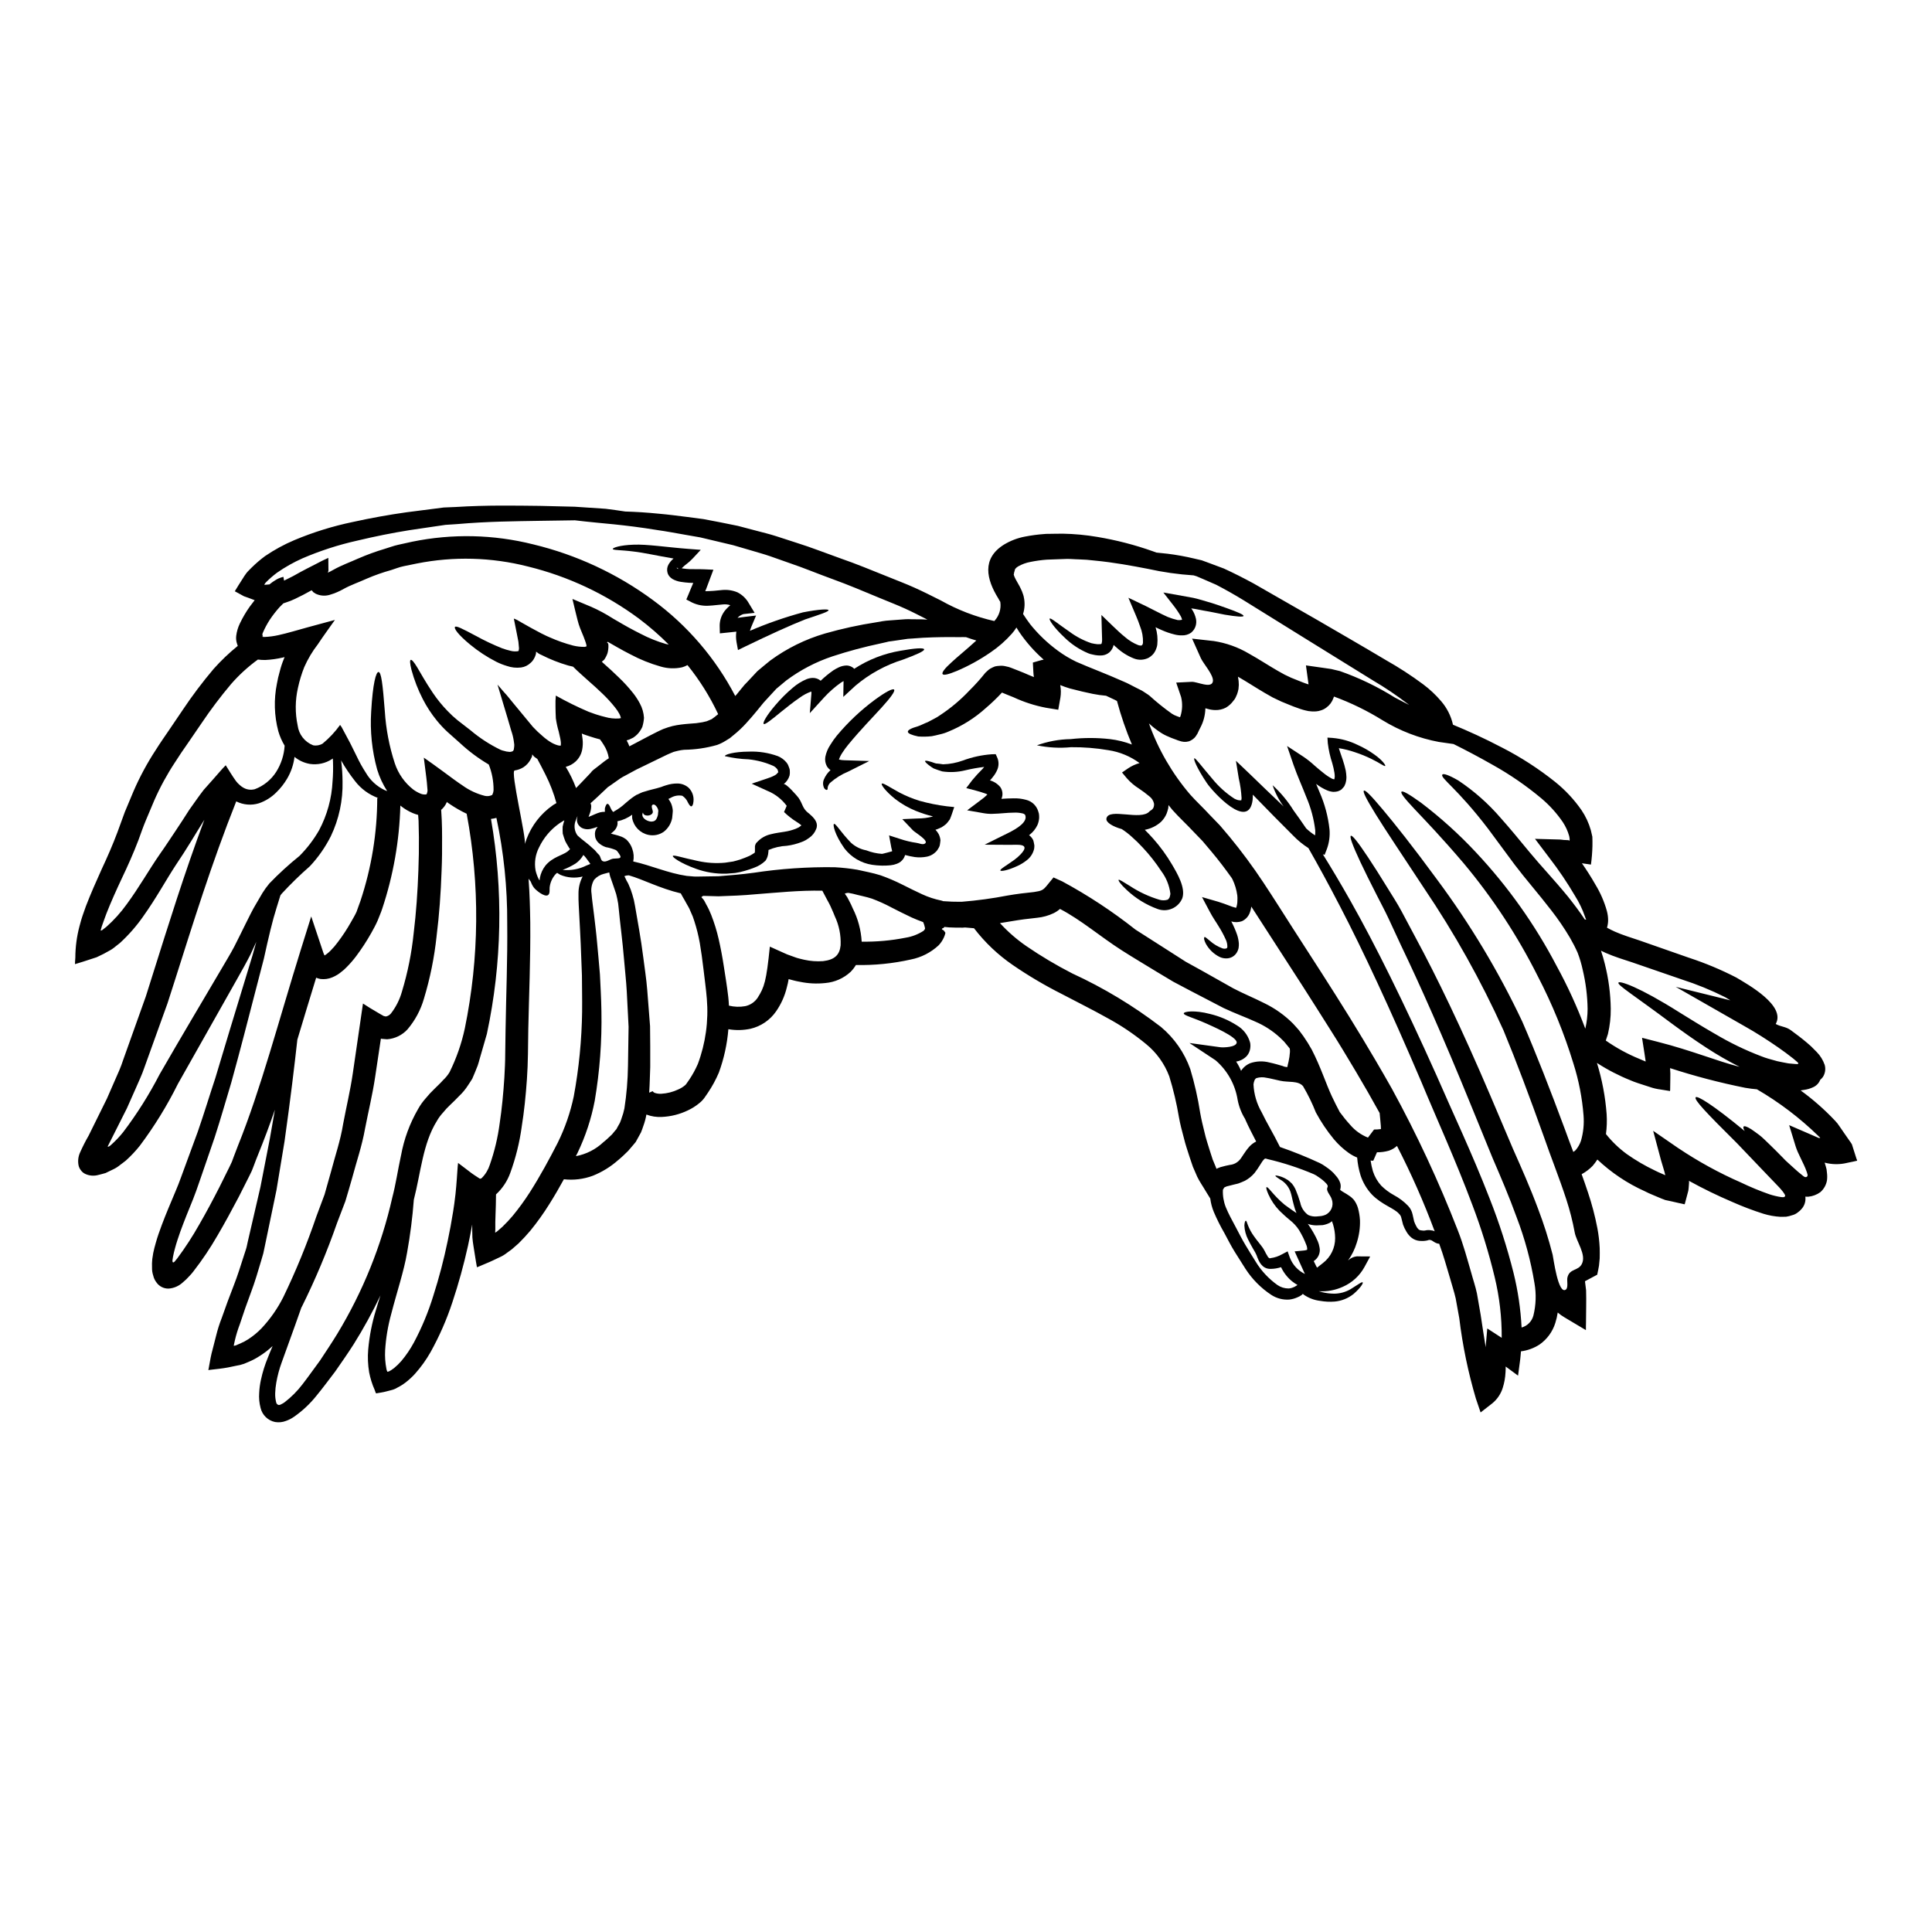 <?xml version="1.0" encoding="UTF-8"?>
<!-- Uploaded to: SVG Repo, www.svgrepo.com, Generator: SVG Repo Mixer Tools -->
<svg fill="#000000" width="800px" height="800px" version="1.1" viewBox="144 144 512 512" xmlns="http://www.w3.org/2000/svg">
 <g>
  <path d="m285.04 343.92c-0.004 0.039-0.004 0.078 0 0.113 0.004 0.133-0.012 0.266-0.043 0.395l-0.047 0.137-0.09 0.18-0.297 0.59v0.004c-0.445 0.812-1.086 1.5-1.863 2.004-0.711 0.434-1.5 0.723-2.324 0.84-1.18 0.203 3.148 17.871 2.707 19.535 1.086-3.707 3.266-6.996 6.258-9.438 0.434-0.32 0.844-0.637 1.273-0.957 0.273-0.16 0.566-0.344 0.844-0.5h0.004c-0.707-2.582-1.668-5.09-2.871-7.477-0.82-1.637-1.547-3.027-2.184-4.211l-0.789-0.566v-0.004c-0.039-0.027-0.078-0.059-0.113-0.09l-0.113-0.137c-0.102-0.074-0.32-0.441-0.352-0.418zm1-27.184c0.012 0.023 0.02 0.047 0.023 0.074 0.008 0.207-0.016 0.414-0.07 0.613 0 0-0.09 0.273-0.133 0.395-0.078 0.223-0.176 0.434-0.297 0.637-0.23 0.457-0.547 0.867-0.938 1.203-0.688 0.668-1.574 1.102-2.527 1.23-1.281 0.16-2.578 0.02-3.797-0.41-0.949-0.285-1.871-0.648-2.754-1.09-2.5-1.273-4.848-2.82-7.008-4.606-3.254-2.688-4.277-4.281-3.961-4.644 0.32-0.363 1.891 0.434 5.512 2.363v-0.004c2.266 1.254 4.609 2.363 7.016 3.324 0.734 0.262 1.488 0.484 2.25 0.66 0.625 0.16 1.277 0.191 1.914 0.09 0.18-0.066 0.203-0.113 0.18-0.137v-0.066c0.023 0 0.023-0.047 0.023-0.09 0-0.043 0.023 0 0.07-0.457-0.047-0.59-0.113-1.18-0.16-1.75-0.137-0.684-0.273-1.348-0.395-2.027-0.277-1.344-0.547-2.707-0.82-4.121 0.297 0.137 0.523 0.18 0.91 0.395l1.18 0.684c0.844 0.477 1.684 0.957 2.547 1.434 0.863 0.477 1.73 0.934 2.641 1.414l1.348 0.66 0.887 0.395v-0.004c2.008 0.898 4.086 1.629 6.215 2.184 0.984 0.238 1.996 0.352 3.008 0.344 0.43-0.09 0.43-0.07 0.453-0.113 0.055-0.023 0.086-0.082 0.07-0.141v-0.09c-0.023-0.047-0.023-0.18-0.047-0.25-0.086-0.348-0.191-0.691-0.32-1.023-0.457-1.391-1.273-3.004-1.684-4.348-0.41-1.348-0.613-2.414-0.887-3.414-0.25-1.094-0.523-2.207-0.789-3.324 1.594 0.66 3.231 1.348 4.891 2.051l0.004-0.004c2.016 0.887 3.957 1.93 5.805 3.117 0.844 0.48 1.684 0.98 2.551 1.48 0.523 0.297 1.047 0.57 1.574 0.891 1.07 0.566 2.164 1.18 3.254 1.707h0.004c2.148 1.129 4.406 2.035 6.738 2.707 0.227 0.043 0.48 0.113 0.703 0.137v0.004c-2.457-2.469-5.09-4.758-7.871-6.856-8.801-6.527-18.816-11.23-29.461-13.836-9.633-2.457-19.691-2.727-29.438-0.789-1.18 0.227-2.32 0.48-3.461 0.707-1.137 0.227-2.231 0.68-3.32 1.023-2.207 0.613-4.367 1.371-6.469 2.277-2.047 0.934-4.254 1.684-6.102 2.707-1.18 0.68-2.441 1.215-3.754 1.594-1.234 0.363-2.559 0.25-3.711-0.316-0.199-0.109-0.391-0.23-0.57-0.363-0.113-0.09-0.113-0.137-0.18-0.203-0.078-0.07-0.148-0.145-0.207-0.23-0.012-0.012-0.02-0.027-0.023-0.047 0.023-0.09-0.023-0.09-0.066-0.043-0.086 0.035-0.172 0.07-0.254 0.113l-2.004 1.09-2.16 1.07c-0.762 0.367-1.551 0.68-2.359 0.934l-0.727 0.25-1.004 1.004c-0.945 1.051-1.812 2.168-2.598 3.348-0.711 1.098-1.328 2.254-1.84 3.461-0.168 0.309-0.141 0.691 0.066 0.977-0.129 0.016-0.262 0.023-0.395 0.023 0.266 0.082 0.543 0.113 0.82 0.09 1.219-0.051 2.43-0.211 3.621-0.477 2.32-0.5 5.258-1.391 7.738-2.07 2.481-0.68 4.894-1.324 7.262-1.969-1.523 2.164-3.004 4.168-4.531 6.469-1.438 1.855-2.644 3.883-3.594 6.031-0.703 1.773-1.262 3.602-1.664 5.465-0.758 3.297-0.789 6.715-0.086 10.023 0.309 2.363 1.879 4.367 4.098 5.234 0.867 0.172 1.77 0.008 2.527-0.453 1.746-1.441 3.301-3.102 4.621-4.941 0.281 0.348 0.516 0.73 0.703 1.137 0.227 0.434 0.457 0.867 0.684 1.273 0.457 0.844 0.887 1.641 1.301 2.438 0.59 1.207 1.16 2.363 1.703 3.438 0.711 1.52 1.527 2.988 2.438 4.394 1.152 1.984 2.871 3.578 4.938 4.574 0.25 0.113 0.48 0.18 0.707 0.277h0.004c-1.152-1.781-2.047-3.711-2.664-5.738-1.371-4.984-1.902-10.16-1.578-15.32 0.434-7.606 1.297-10.473 1.934-10.496 0.73 0 1.117 3.074 1.684 10.426 0.297 4.684 1.184 9.312 2.644 13.777 0.914 2.754 2.625 5.18 4.918 6.965 0.594 0.43 1.234 0.789 1.91 1.07 0.461 0.191 0.965 0.262 1.461 0.207 0.18-0.066 0.09 0 0.223-0.273 0.098-0.25 0.152-0.516 0.16-0.785l-0.09-1.07-0.09-1.09-0.148-1.301c-0.203-1.73-0.434-3.461-0.66-5.234 1.18 0.789 3.258 2.32 5.078 3.641l2.871 2.117 1.434 1.023 0.547 0.367 0.367 0.246h-0.008c1.77 1.273 3.762 2.199 5.875 2.731 0.633 0.148 1.301 0.078 1.887-0.203 0.09-0.066 0.09-0.02 0.18-0.273h0.004c0.152-0.328 0.238-0.684 0.25-1.047 0.02-2.32-0.414-4.625-1.273-6.785-2.734-1.605-5.285-3.508-7.606-5.668-1.137-1.023-2.231-1.969-3.277-2.914v0.004c-1.027-0.949-1.984-1.969-2.867-3.051-1.441-1.77-2.695-3.684-3.734-5.715-1.27-2.477-2.277-5.078-3.004-7.762-0.414-1.707-0.457-2.527-0.184-2.617s0.824 0.5 1.707 1.969c0.887 1.469 2.141 3.801 4.168 6.805 1.156 1.703 2.457 3.305 3.894 4.781 0.824 0.867 1.703 1.684 2.637 2.438 1.094 0.844 2.254 1.727 3.465 2.684h-0.004c2.414 2.039 5.078 3.766 7.922 5.144 0.328 0.145 0.672 0.25 1.027 0.316 0.336 0.117 0.691 0.188 1.047 0.207 0.398 0.086 0.816 0.027 1.18-0.16 0.078-0.07 0.137-0.156 0.18-0.25 0.02-0.039 0.043-0.078 0.07-0.113 0.023-0.043 0.047-0.434 0.09-0.613v-0.004c0.039-0.258 0.059-0.523 0.047-0.785l-0.137-1.004c-0.137-0.898-0.355-1.785-0.66-2.641-0.344-1.18-0.684-2.363-1.027-3.508-0.867-2.891-1.727-5.781-2.617-8.719l1.391 1.617 0.5 0.57 0.25 0.273 0.246 0.273 0.57 0.684 1.207 1.48c1.703 2.07 3.461 4.164 5.234 6.328h0.004c0.777 0.84 1.605 1.629 2.481 2.363 0.395 0.344 0.891 0.789 1.23 1.004l0.613 0.434 0.004-0.004c0.711 0.488 1.492 0.855 2.32 1.09 0.75 0.137 0.59 0.07 0.703 0.023 0.023-0.023 0.047-0.09 0.023-0.113h0.004c0.035-0.332 0.027-0.668-0.023-1-0.02-0.242-0.059-0.488-0.117-0.727-0.113-0.547-0.25-1.117-0.395-1.754h0.004c-0.352-1.188-0.613-2.394-0.789-3.617-0.043-1.07-0.09-2.027-0.09-3.008v-1.617l0.09-1.387c2.805 1.582 5.695 3.012 8.66 4.277l1.324 0.477c0.34 0.137 0.68 0.227 1.023 0.344 0.68 0.227 1.367 0.395 2.047 0.57h-0.004c1.207 0.348 2.461 0.48 3.715 0.395 0.16-0.066 0.434-0.066 0.5-0.113v-0.004c0.012 0 0.023-0.008 0.023-0.023h-0.055c-0.078-0.371-0.211-0.73-0.395-1.066-0.32-0.605-0.703-1.176-1.137-1.707-1.02-1.281-2.121-2.488-3.305-3.621-1.227-1.203-2.57-2.391-3.961-3.617-1.227-1.141-2.461-2.141-3.867-3.574-0.434-0.094-0.867-0.184-1.273-0.301-2.445-0.707-4.816-1.645-7.086-2.797l-0.395-0.18-0.203-0.113-0.047-0.023-0.113-0.066-0.246-0.184-0.277-0.203-0.156-0.09zm-56.523-18.938c-0.066 0.09-0.113 0.137-0.137 0.18h-0.004c0.059-0.051 0.105-0.113 0.141-0.18zm101.05 84.797c0-0.043-0.047-0.109 0-0.043l0.066 0.156 0.184 0.32 0.34 0.66c0.516 0.891 0.957 1.82 1.324 2.777 0.812 2.074 1.473 4.203 1.969 6.375 0.523 2.277 0.98 4.691 1.367 7.219 0.395 2.594 0.82 5.031 1.18 8.125 0.09 0.75 0.137 1.527 0.18 2.32 1.418 0.348 2.894 0.395 4.328 0.137 1.344-0.289 2.519-1.09 3.281-2.231 1.773-2.797 2.297-4.301 3.234-13.543 1.023 0.457 2.023 0.91 3.027 1.367l1.523 0.68 1.391 0.504 0.684 0.246c0.168 0.078 0.344 0.141 0.523 0.184l0.656 0.18c0.457 0.137 0.891 0.203 1.324 0.32 1.629 0.359 3.297 0.484 4.961 0.363 3.117-0.363 4.394-1.66 4.664-4.164 0.125-2.668-0.406-5.324-1.547-7.742-0.25-0.633-0.5-1.25-0.789-1.867l-0.395-0.887c-0.25-0.523-0.57-1.117-0.867-1.641-0.434-0.82-0.82-1.547-1.25-2.363-5.988-0.133-11.93 0.504-17.668 0.938-3.273 0.32-6.644 0.434-9.84 0.543l-4.082-0.113-0.395 0.273c-0.156 0.047 0.07 0.203 0.137 0.297l0.273 0.32v-0.008c0.082 0.09 0.156 0.191 0.215 0.297zm153.66-24.797h0.004c-1.289-1.734-2.297-3.664-2.981-5.711 2.152 1.961 4.019 4.215 5.555 6.691 1 1.344 2.117 2.961 3.344 4.758 0.727 0.688 1.52 1.305 2.363 1.844 0.047-0.445 0.062-0.895 0.043-1.344-0.363-3.012-1.152-5.953-2.344-8.742-1.117-2.894-2.394-5.644-3.418-8.605l-1.707-4.988 4.348 2.848h0.004c1.012 0.688 1.973 1.445 2.867 2.277 0.844 0.73 1.637 1.414 2.434 2.027 0.699 0.574 1.453 1.078 2.254 1.504 0.16 0.047 0.344 0.156 0.434 0.137l0.156 0.043c0.023-0.066 0.07-0.156 0.07-0.18v-0.066c0.023-0.023 0.023-0.277 0.066-0.395h0.004c0-0.383-0.027-0.762-0.09-1.141-0.141-0.852-0.332-1.695-0.574-2.523-0.57-1.723-0.965-3.5-1.18-5.305l-0.09-1.457 1.391 0.09v0.004c2.312 0.203 4.566 0.836 6.648 1.863 1.523 0.68 2.973 1.508 4.328 2.481 2.273 1.594 3.117 2.938 2.938 3.074-0.203 0.203-1.324-0.727-3.664-1.867-1.414-0.691-2.875-1.285-4.375-1.773-1.383-0.48-2.809-0.836-4.254-1.07 0.297 0.957 0.68 2.004 1.047 3.098 0.312 0.93 0.578 1.879 0.785 2.84 0.102 0.574 0.164 1.152 0.184 1.734 0 0.344-0.031 0.684-0.09 1.023-0.043 0.223-0.094 0.441-0.16 0.66-0.039 0.129-0.094 0.25-0.16 0.367l-0.066 0.18c-0.043 0.086-0.086 0.168-0.137 0.25-0.027 0.027-0.047 0.059-0.07 0.094l-0.113 0.133c-0.164 0.199-0.336 0.391-0.523 0.57-0.434 0.32-0.945 0.523-1.48 0.59-0.227 0.023-0.48 0.047-0.703 0.047l-0.594-0.09c-0.352-0.07-0.695-0.176-1.023-0.316-1.039-0.445-2.019-1.02-2.914-1.711 0.297 0.727 0.613 1.457 0.91 2.184 1.383 3.148 2.273 6.488 2.641 9.906 0.137 1.711-0.086 3.434-0.66 5.051l-0.637 1.66-0.477-0.156c2.207 3.543 4.664 7.648 7.352 12.406 6.469 11.449 14.023 26.66 22.785 46.211 4.234 9.766 9.336 20.422 14.07 32.621v0.004c2.535 6.414 4.648 12.988 6.328 19.68 1.176 4.754 1.891 9.609 2.141 14.5 1.523-0.422 2.711-1.621 3.121-3.148 0.695-2.809 0.797-5.731 0.293-8.582-0.977-5.973-2.559-11.828-4.723-17.48-2.004-5.531-4.211-10.676-6.352-15.637-2.051-5.035-4.008-9.789-5.848-14.301-7.309-17.938-13.457-31.73-18.441-42.117-1.207-2.621-2.32-5.035-3.371-7.262-1.047-2.227-2.117-4.168-3.027-5.992-1.848-3.594-3.277-6.531-4.371-8.832-2.16-4.621-2.891-6.738-2.527-6.961 0.363-0.223 1.773 1.5 4.598 5.758 1.414 2.141 3.188 4.891 5.328 8.398 1.07 1.75 2.32 3.641 3.484 5.805 1.16 2.164 2.414 4.531 3.777 7.086 5.531 10.234 12.156 23.926 19.805 41.867 1.891 4.461 3.867 9.129 5.988 14.09 2.184 4.918 4.508 10.133 6.625 15.824 1.527 3.988 2.82 8.062 3.871 12.203 0.203 0.844 1.457 10.699 3.508 9.219 0.68-0.5 0.227-2.414 0.395-3.148 0.547-2.504 2.871-1.707 3.848-3.664 1.227-2.484-1.48-5.902-1.914-8.379v-0.004c-0.551-2.961-1.293-5.879-2.231-8.742-1.848-5.668-4.074-11.18-5.902-16.48-3.801-10.629-7.305-20.012-10.77-28.367h-0.004c-5.926-13.098-12.953-25.672-21.008-37.582-5.988-9.105-10.234-15.41-12.793-19.555-2.559-4.144-3.508-6.055-3.148-6.297 0.359-0.242 1.867 1.273 4.984 4.988 3.117 3.711 7.871 9.652 14.391 18.551l-0.004-0.004c8.762 11.781 16.336 24.402 22.605 37.68 3.688 8.488 7.398 18.051 11.293 28.543 0.703 1.969 1.457 3.965 2.227 5.988 0.234-0.141 0.445-0.309 0.637-0.5 0.617-0.723 1.086-1.559 1.391-2.457 0.629-2.168 0.863-4.438 0.684-6.691-0.363-4.684-1.266-9.312-2.688-13.793-2.445-8-5.613-15.754-9.469-23.176-5.363-10.691-11.945-20.719-19.621-29.891-5.828-6.852-10.18-11.359-12.934-14.273-2.754-2.914-3.82-4.328-3.543-4.668 0.281-0.34 1.848 0.504 5.144 2.871 5.231 3.973 10.113 8.379 14.594 13.18 8.465 9.031 15.664 19.168 21.398 30.141 2.918 5.336 5.449 10.875 7.578 16.574 0.023-0.047 0.023-0.047 0.023-0.066 0.387-1.691 0.582-3.414 0.59-5.144-0.047-3.492-0.484-6.965-1.293-10.359-0.332-1.543-0.781-3.059-1.344-4.531-0.609-1.371-1.297-2.711-2.051-4.008-1.492-2.516-3.141-4.934-4.938-7.238-3.438-4.465-6.852-8.332-9.676-12.066-2.707-3.641-5.055-6.828-7.086-9.582-8.195-10.727-12.703-13.41-12.109-14.32 0.227-0.344 1.551 0 4.258 1.574 4.172 2.781 7.941 6.121 11.211 9.922 2.32 2.594 4.894 5.715 7.742 9.176 2.848 3.461 6.371 7.125 10.133 11.723 1.457 1.848 2.981 3.824 4.418 6.012h0.156c0.023 0.023 0.203 0 0.203 0v-0.004c-0.141-0.27-0.254-0.551-0.344-0.844-0.656-1.891-1.527-3.699-2.594-5.391-2.07-3.539-4.367-6.938-6.875-10.18l-3.754-4.965 6.602 0.184c0.344 0 0.684 0.09 1.027 0.113l1.344 0.066 0.156 0.203c0.023 0 0.023-0.203 0.023-0.203l0.047-0.18-0.004 0.004c-0.016-0.316-0.062-0.629-0.137-0.938-0.367-1.309-0.934-2.551-1.684-3.684-1.605-2.348-3.519-4.469-5.691-6.297-4.016-3.359-8.336-6.332-12.906-8.879-3.758-2.141-7.195-3.938-10.359-5.512l-3.824-0.547-0.004 0.004c-5.32-0.992-10.41-2.953-15.023-5.781-4.055-2.519-8.359-4.613-12.84-6.262l-0.156 0.434c-0.348 0.996-0.992 1.859-1.848 2.481-0.434 0.336-0.93 0.59-1.453 0.75-0.43 0.148-0.871 0.238-1.32 0.273-0.668 0.043-1.34 0.016-2.004-0.09-0.945-0.18-1.875-0.445-2.777-0.789-0.82-0.273-1.547-0.566-2.273-0.863l-2.117-0.867-2.297-1.094-2.074-1.18c-2.57-1.504-4.891-3.051-7.148-4.328 0 0.043 0.023 0.066 0.047 0.113h-0.004c0.141 0.684 0.207 1.375 0.207 2.07-0.023 0.395-0.047 0.727-0.09 1.117l-0.004 0.004c-0.086 0.453-0.211 0.902-0.363 1.34l-0.273 0.613-0.023 0.066-0.18 0.367-0.16 0.273-0.348 0.438c-0.531 0.742-1.211 1.363-2.004 1.82-0.852 0.438-1.797 0.66-2.754 0.637-0.68-0.008-1.355-0.109-2.004-0.297-0.227-0.066-0.434-0.113-0.637-0.18l-0.004-0.004c-0.02 0.051-0.027 0.109-0.023 0.164-0.055 1.695-0.488 3.359-1.273 4.867l-0.434 0.867-0.25 0.523-0.109 0.25c-0.094 0.156-0.227 0.395-0.344 0.547-0.133 0.215-0.285 0.41-0.457 0.594-0.426 0.422-0.938 0.75-1.504 0.953-0.422 0.121-0.859 0.168-1.297 0.141-0.203-0.02-0.41-0.055-0.613-0.098-0.086-0.008-0.172-0.027-0.25-0.066l-0.789-0.25-0.395-0.156-0.934-0.344c-0.297-0.113-0.613-0.227-1.047-0.434h0.004c-0.793-0.309-1.551-0.707-2.258-1.18-1.066-0.703-2.07-1.492-3.004-2.363 2.457 6.879 6.144 13.25 10.887 18.805 1.637 1.848 3.297 3.344 5.164 5.371l2.754 2.848 2.508 2.961v-0.004c3.215 3.898 6.223 7.965 9.012 12.18 2.731 4.121 5.301 8.219 7.871 12.227 2.57 4.008 5.117 7.922 7.606 11.809 2.488 3.887 4.941 7.762 7.328 11.609 2.391 3.848 4.672 7.672 6.918 11.473 1.461 2.481 2.894 4.984 4.305 7.477 6.644 12.145 12.492 24.703 17.504 37.605 1.457 3.668 2.461 7.477 3.543 11.18 0.5 1.867 1.137 3.664 1.523 5.535 0.32 1.891 0.66 3.777 0.98 5.621 0.457 2.984 0.867 5.852 1.344 8.66l-0.004-0.004c0.02-0.164 0.027-0.332 0.023-0.5l0.395-4.508 3.824 2.481c0.039-5.418-0.59-10.824-1.863-16.094-1.559-6.484-3.531-12.867-5.906-19.102-4.488-12.016-9.426-22.742-13.523-32.621-8.352-19.578-15.504-34.898-21.512-46.445-3.188-6.172-6.012-11.293-8.422-15.527-1.477-0.941-2.84-2.059-4.055-3.32-1.707-1.707-3.371-3.394-4.988-5.012l-5.691-5.824c0 0.434 0 0.887-0.043 1.367-1.023 8.352-10.539-2.074-12.133-4.441-2.641-3.918-3.617-6.418-3.32-6.559 0.297-0.137 1.797 1.969 4.777 5.445 1.664 2.047 3.637 3.824 5.852 5.258 0.285 0.148 0.582 0.27 0.887 0.359 0.137 0.047 0.25 0.023 0.395 0.066h0.09v0.004c0.105 0.012 0.211 0.012 0.32 0 0.273 0 0.156-0.066 0.133-0.043v-0.027c0.043-0.152 0.066-0.312 0.07-0.473-0.094-1.781-0.348-3.547-0.75-5.285l-0.75-4.644 3.543 3.371c2.789 2.719 5.883 5.68 9.168 8.797zm151.89 93.586c0.047 0.113 0.113 0.277-0.113 0.25l-0.887 0.203-1.66 0.344 0.004 0.004c-1.945 0.465-3.973 0.438-5.906-0.074 0.109 0.344 0.223 0.707 0.32 1.07l0.18 0.684c0.043 0.273 0.066 0.656 0.113 0.977v0.004c0.082 0.652 0.082 1.312 0 1.969-0.207 1.207-0.828 2.309-1.754 3.117-0.934 0.68-2.035 1.094-3.184 1.207-0.266 0.016-0.527 0.008-0.789-0.023 0.02 0.121 0.027 0.242 0.023 0.363 0.051 1.027-0.289 2.039-0.957 2.824-0.324 0.402-0.707 0.758-1.137 1.047-0.43 0.336-0.926 0.578-1.457 0.703-0.516 0.184-1.051 0.316-1.594 0.395l-1.48 0.023c-1.535-0.09-3.059-0.363-4.527-0.816-2.797-0.887-5.539-1.93-8.219-3.121-3.926-1.672-7.766-3.539-11.5-5.602 0.039 0.273 0.039 0.551 0 0.82-0.066 0.59-0.066 1.25-0.18 1.82l-0.434 1.641-0.48 1.797c0 0.223-0.203 0.09-0.34 0.09l-0.434-0.113-0.867-0.18c-1.18-0.277-2.363-0.547-3.543-0.789-0.66-0.246-1.324-0.5-1.969-0.789l-1.297-0.547c-0.727-0.297-1.438-0.613-2.141-0.98l0.008 0.004c-4.641-2.082-8.898-4.93-12.598-8.422-0.371 0.578-0.785 1.133-1.23 1.66-0.859 0.891-1.848 1.641-2.938 2.231 0.57 1.551 1.117 3.148 1.66 4.781l0.004 0.004c1.047 3.109 1.887 6.289 2.504 9.512 0.328 1.738 0.531 3.492 0.617 5.258 0.043 0.914 0 1.848 0 2.777l-0.184 1.891c-0.109 0.789-0.316 1.574-0.477 2.414-0.637 0.344-1.301 0.684-1.969 1.047-0.434 0.227-0.844 0.457-1.273 0.684 0.09 0.789 0.18 1.594 0.297 2.391 0.09 2.984-0.023 5.691-0.023 8.605l-0.023 1.094v0.523c0 0.18 0.047 0.457-0.156 0.25l-1.914-1.141c-1.207-0.703-2.414-1.434-3.621-2.16h-0.004c-0.633-0.371-1.227-0.797-1.777-1.277-0.137 0.934-0.352 1.855-0.637 2.758-0.715 2.312-2.18 4.324-4.164 5.715-1.488 0.969-3.18 1.59-4.941 1.816-0.066 0.727-0.113 1.438-0.203 2.164l-0.57 4.277-3.277-2.414c0 0.523 0 1.047-0.043 1.574l-0.004 0.004c-0.066 1.379-0.312 2.738-0.727 4.055-0.504 1.629-1.477 3.07-2.801 4.141l-3.074 2.394-1.227-3.621h-0.004c-2.062-6.977-3.543-14.109-4.414-21.332-0.32-1.754-0.637-3.508-0.957-5.281-0.395-1.754-1-3.508-1.48-5.281-0.91-3.027-1.75-6.125-2.891-9.199-0.16 0-0.324-0.023-0.48-0.066-0.285-0.086-0.562-0.207-0.816-0.367l-0.523-0.34v0.004c-0.184-0.145-0.406-0.223-0.637-0.23-0.09-0.027-0.184-0.027-0.273 0-0.184 0.043-0.367 0.094-0.547 0.156-0.332 0.062-0.668 0.102-1.004 0.117-0.289 0.012-0.574 0.004-0.863-0.023-0.766-0.055-1.5-0.328-2.117-0.789-0.57-0.453-1.047-1.008-1.41-1.641-0.371-0.594-0.676-1.23-0.91-1.891-0.137-0.59-0.297-1.18-0.457-1.797-0.082-0.414-0.301-0.789-0.613-1.066-1.207-1.461-4.531-2.363-7.195-5.117-1.348-1.441-2.363-3.156-2.981-5.031-0.48-1.547-0.785-3.144-0.914-4.758-0.793-0.32-1.551-0.734-2.25-1.23-1.461-1.039-2.785-2.266-3.938-3.644-1.812-2.199-3.406-4.574-4.758-7.082-0.945-2.402-2.078-4.723-3.387-6.945-1.301-1.551-3.918-0.957-6.082-1.457-0.637-0.137-1.25-0.301-1.914-0.434-0.566-0.137-1.113-0.25-1.684-0.344v0.004c-0.871-0.207-1.781-0.188-2.637 0.066-0.277 0.113-0.344 0.25-0.504 0.48-0.164 0.375-0.273 0.773-0.32 1.18 0.117 2.606 0.859 5.144 2.164 7.402 1.344 2.82 3.051 5.555 4.777 9.055l0.09 0.16 0.004-0.004c3.582 1.238 7.102 2.66 10.539 4.258 0.527 0.258 1.031 0.566 1.504 0.91 0.508 0.336 0.992 0.699 1.457 1.094 0.469 0.391 0.898 0.836 1.273 1.32 0.531 0.566 0.934 1.234 1.184 1.969 0.148 0.488 0.168 1.008 0.047 1.504l-0.07 0.32s0.023 0 0.07 0.043c0.477 0.434 1.434 0.844 2.438 1.574h-0.004c0.273 0.176 0.523 0.379 0.75 0.613 0.27 0.242 0.5 0.527 0.684 0.84 0.344 0.547 0.609 1.137 0.789 1.754 0.285 1.039 0.461 2.109 0.523 3.188 0.062 2.019-0.223 4.039-0.844 5.965-0.508 1.691-1.293 3.285-2.32 4.723 0.461-0.434 1.012-0.758 1.613-0.957 0.398-0.125 0.816-0.172 1.23-0.133l3.027 0.02-1.504 2.777c-1.277 2.336-3.293 4.188-5.734 5.258-2.004 0.914-4.203 1.32-6.398 1.18 0.32 0.09 0.617 0.18 0.914 0.25l-0.004 0.004c1.031 0.25 2.09 0.383 3.148 0.395 1.535-0.004 3.043-0.41 4.371-1.184 2.117-1.301 3.027-2.051 3.231-1.797 0.137 0.133-0.32 1.203-2.391 3.027-1.457 1.184-3.242 1.898-5.113 2.051-1.25 0.094-2.504 0.031-3.738-0.188-1.598-0.176-3.125-0.758-4.438-1.684-0.062-0.035-0.109-0.09-0.133-0.156 0-0.137-0.137 0.09-0.184 0.113l-0.066 0.066-0.203 0.16h-0.004c-0.297 0.215-0.617 0.391-0.957 0.527-0.719 0.332-1.488 0.547-2.277 0.633-1.645 0.102-3.277-0.32-4.668-1.207-2.758-1.805-5.109-4.172-6.898-6.941-0.91-1.434-1.867-2.938-2.848-4.508-0.98-1.57-1.82-3.254-2.754-4.988v0.004c-1.047-1.809-1.984-3.68-2.801-5.602-0.469-1.137-0.781-2.328-0.934-3.543l-1.137-1.844c-0.75-1.301-1.707-2.641-2.32-3.938-0.363-0.867-0.75-1.754-1.137-2.617-0.273-0.844-0.57-1.684-0.867-2.551-0.547-1.754-1.09-3.231-1.547-5.144-0.5-1.824-0.98-3.688-1.301-5.512v0.004c-0.609-3.641-1.461-7.238-2.551-10.77-1.258-3.356-3.387-6.32-6.168-8.578-3.184-2.625-6.613-4.934-10.246-6.891-3.801-2.137-7.898-4.164-12.133-6.394-4.477-2.258-8.797-4.812-12.93-7.648-3.918-2.688-7.383-5.977-10.27-9.746-0.727-0.066-1.523-0.137-2.363-0.203-0.211 0.004-0.426 0.02-0.637 0.047-1.18 0-2.527 0-3.644-0.07l-1.113-0.113-0.137 0.023c0.047 0.07-0.18 0.137-0.133 0.203 0.047 0.066-0.48 0.07-0.48 0.344v0.066l0.5 0.301 0.434 0.613h-0.004c-0.086 0.414-0.215 0.816-0.395 1.203-0.344 0.781-0.82 1.5-1.41 2.117-2.055 1.91-4.602 3.211-7.356 3.754-4.777 1.074-9.668 1.562-14.562 1.461-0.395 0.66-0.867 1.273-1.41 1.82-1.836 1.703-4.191 2.742-6.691 2.957-2.262 0.246-4.551 0.129-6.781-0.34-0.57-0.109-1.141-0.203-1.684-0.363l-1.117-0.297c-0.113-0.023-0.133-0.047-0.133-0.047h-0.023v0.078c-0.113 0.699-0.266 1.391-0.457 2.07-0.543 2.305-1.52 4.481-2.871 6.422-1.609 2.32-4.027 3.961-6.781 4.598-1.926 0.41-3.914 0.449-5.852 0.113-0.316 3.938-1.168 7.812-2.527 11.52-0.785 1.848-1.746 3.617-2.867 5.281l-0.891 1.301 0.004-0.004c-0.387 0.547-0.848 1.039-1.367 1.457-0.941 0.789-1.984 1.449-3.098 1.969-2.152 1.031-4.488 1.621-6.871 1.727-1.398 0.082-2.797-0.133-4.106-0.633-0.172 1.008-0.434 2-0.789 2.961-0.203 0.594-0.395 1.18-0.637 1.754l-0.934 1.703-0.48 0.867-0.66 0.789-1.32 1.547c-0.891 0.867-1.66 1.637-2.641 2.438v-0.004c-1.988 1.766-4.269 3.176-6.738 4.164-2.449 0.906-5.074 1.227-7.672 0.934-1.18 2.164-2.461 4.371-3.867 6.606-1.52 2.438-3.195 4.781-5.012 7.008-0.957 1.137-2.004 2.273-3.117 3.371l-1.824 1.594-1.32 0.957h0.004c-0.551 0.434-1.156 0.801-1.797 1.09-1.227 0.57-2.414 1.18-3.688 1.684l-1.938 0.824-0.477 0.18-0.09-0.5-0.184-1.047c-0.227-1.371-0.434-2.754-0.66-4.144-0.109-0.684-0.223-1.48-0.273-2.207l-0.047-1.969v-1.473c-0.363 1.891-0.703 3.777-1.113 5.621-1.121 5.07-2.504 10.078-4.144 15.004-1.504 4.574-3.441 8.996-5.781 13.203-1.152 2.035-2.519 3.941-4.074 5.691-0.793 0.883-1.672 1.691-2.617 2.41-0.48 0.375-0.992 0.711-1.527 1.004-0.32 0.18-0.82 0.457-1.203 0.637v0.004c-0.391 0.168-0.797 0.301-1.211 0.391-0.82 0.203-1.574 0.434-2.434 0.57l-1.207 0.203c-0.25 0.133-0.25-0.203-0.344-0.344l-0.203-0.57v0.004c-0.66-1.484-1.148-3.043-1.457-4.641-0.336-2-0.422-4.035-0.25-6.059 0.312-3.519 0.988-7 2.027-10.379 0.395-1.391 0.82-2.688 1.227-3.965v0.004c-2.121 4.461-4.5 8.801-7.125 12.988-1.613 2.527-3.277 4.891-4.891 7.215-1.707 2.231-3.277 4.371-4.988 6.441-1.699 2.129-3.703 4-5.941 5.555-0.648 0.449-1.352 0.809-2.094 1.07-0.918 0.359-1.918 0.461-2.891 0.297-1.902-0.387-3.402-1.844-3.848-3.734-0.344-1.305-0.465-2.66-0.363-4.004 0.055-1.16 0.207-2.309 0.457-3.441 0.441-2.047 1.066-4.047 1.875-5.981 0.395-1.047 0.82-2.004 1.227-2.984v0.004c-1.117 1.047-2.336 1.977-3.641 2.777-0.824 0.531-1.691 0.988-2.594 1.367l-1.348 0.57c-0.688 0.242-1.395 0.418-2.117 0.523-1.441 0.34-2.898 0.605-4.367 0.785l-2.16 0.25-0.547 0.066-0.277 0.047 0.07-0.25 0.18-1.023c0.25-1.367 0.457-2.664 0.887-4.188 0.32-1.25 0.637-2.504 0.957-3.734 0.383-1.562 0.867-3.098 1.461-4.598 0.543-1.48 1.066-2.961 1.574-4.394 1.027-2.777 2.164-5.512 3.008-8.129 0.434-1.324 0.844-2.594 1.25-3.867 0.203-0.637 0.395-1.25 0.613-1.891 0.219-0.637 0.297-1.301 0.457-1.938 1.18-5.168 2.32-10.016 3.371-14.562 0.883-4.555 1.711-8.805 2.481-12.75 0.48-2.731 0.934-5.258 1.344-7.695-1.387 4.055-2.867 7.992-4.418 11.809-0.395 0.98-0.789 1.969-1.137 2.941l-0.566 1.457-0.707 1.457c-0.934 1.844-1.844 3.641-2.731 5.414-1.867 3.543-3.731 6.992-5.668 10.293l-0.004 0.004c-1.898 3.297-4.019 6.465-6.356 9.469l-0.453 0.566-0.25 0.277-0.395 0.434c-0.539 0.605-1.125 1.168-1.75 1.684-1.027 0.945-2.344 1.516-3.734 1.613-1.305 0.031-2.531-0.605-3.258-1.684-0.391-0.52-0.672-1.117-0.816-1.754-0.23-0.68-0.34-1.398-0.32-2.117-0.035-0.758-0.012-1.52 0.066-2.273l0.25-1.594c0.203-0.891 0.395-1.797 0.656-2.617 0.457-1.684 1.047-3.277 1.617-4.828 1.16-3.094 2.414-5.988 3.574-8.762 0.613-1.414 1.07-2.617 1.574-4.008 0.504-1.391 1.004-2.754 1.504-4.098 0.98-2.688 1.938-5.281 2.871-7.809 1.75-5.055 3.184-9.812 4.664-14.254 1.348-4.508 2.617-8.695 3.777-12.562 2.363-7.785 4.371-14.391 6.059-19.898 0.344-1.273 0.68-2.484 1.023-3.644-0.523 1.137-1.047 2.254-1.574 3.418-1.047 2.07-2.273 4.234-3.461 6.348-4.723 8.359-9.98 17.672-15.777 27.945h0.004c-2.852 5.734-6.219 11.199-10.059 16.324-1.125 1.414-2.367 2.734-3.707 3.941-0.367 0.32-1.047 0.789-1.551 1.18v0.004c-0.551 0.453-1.156 0.84-1.801 1.141l-2.023 0.977c-0.66 0.203-1.301 0.344-1.969 0.523-1.086 0.293-2.242 0.215-3.277-0.23-0.52-0.211-0.969-0.566-1.293-1.023-0.301-0.379-0.512-0.82-0.617-1.293-0.23-1.152-0.094-2.348 0.395-3.418 0.68-1.531 1.438-3.031 2.277-4.481 1.574-3.188 3.191-6.461 4.848-9.812 0.707-1.641 1.438-3.324 2.188-5.012 0.75-1.684 1.523-3.371 2.113-5.234 1.312-3.621 2.633-7.324 3.965-11.109 0.68-1.891 1.344-3.801 2.047-5.738 0.613-1.969 1.23-3.938 1.871-5.938 4.027-12.75 8.266-26.5 13.633-40.863-1.16 1.844-2.32 3.777-3.543 5.758-1.219 1.98-2.641 4.211-3.984 6.191-2.664 4.055-5.215 8.812-8.66 13.637h0.004c-1.793 2.57-3.863 4.938-6.172 7.059-0.32 0.273-0.656 0.523-1 0.789l-0.684 0.547-0.004-0.004c-0.277 0.219-0.574 0.418-0.883 0.59-1.176 0.688-2.383 1.312-3.621 1.871l-3.617 1.18-1.938 0.59c-0.25 0.137-0.203-0.066-0.18-0.227l0.023-0.477 0.066-0.98c0.012-2.789 0.379-5.566 1.09-8.266l0.457-1.664c0.113-0.43 0.277-0.82 0.395-1.25 0.277-0.82 0.57-1.637 0.867-2.457 1.25-3.254 2.688-6.492 4.144-9.723 1.523-3.254 2.914-6.418 4.188-9.812 0.637-1.773 1.32-3.574 1.969-5.394 0.75-1.793 1.527-3.617 2.297-5.484 1.66-3.836 3.648-7.523 5.941-11.02 1.18-1.891 2.363-3.543 3.504-5.234 1.141-1.691 2.363-3.508 3.578-5.281v-0.004c2.523-3.777 5.262-7.414 8.199-10.887 1.969-2.211 4.117-4.258 6.418-6.125l-0.18-0.523c-0.238-0.684-0.316-1.414-0.23-2.137 0.141-1.148 0.469-2.262 0.977-3.301 0.75-1.57 1.633-3.07 2.641-4.484 0.414-0.57 0.844-1.117 1.273-1.664-1.227-0.477-2.184-0.82-2.848-1.047-0.82-0.434-1.613-0.887-2.414-1.32 0.637-1.117 1.344-2.141 2.004-3.211h0.004c0.32-0.543 0.668-1.07 1.047-1.574 0.367-0.5 1.004-1.047 1.324-1.41 1.133-1.125 2.344-2.164 3.625-3.117 2.457-1.672 5.07-3.098 7.809-4.254 4.965-2.078 10.121-3.68 15.391-4.781 4.984-1.094 9.699-1.938 14.23-2.574 2.297-0.297 4.531-0.59 6.715-0.863l3.231-0.414 3.148-0.133c8.309-0.523 15.707-0.367 22.285-0.297 3.277 0.09 6.375 0.156 9.242 0.223 2.941 0.184 5.672 0.367 8.219 0.547 1.871 0.227 3.574 0.48 5.215 0.727 2.664 0.07 5.644 0.25 9.055 0.594 2.32 0.203 4.801 0.523 7.477 0.863 1.344 0.184 2.731 0.367 4.164 0.547 1.414 0.277 2.894 0.547 4.418 0.844 1.523 0.297 3.098 0.637 4.723 0.957 1.574 0.395 3.231 0.844 4.941 1.301 1.707 0.457 3.461 0.867 5.211 1.434 1.75 0.566 3.598 1.18 5.465 1.773 3.777 1.18 7.516 2.664 11.609 4.121 4.051 1.391 8.266 3.148 12.75 4.941 2.231 0.914 4.484 1.754 6.852 2.82 2.371 1.066 4.664 2.231 6.988 3.394h-0.004c4.418 2.488 9.18 4.316 14.125 5.434l0.137-0.137v-0.004c1.16-1.305 1.699-3.047 1.48-4.777l-0.066-0.277-0.07-0.066c-0.027-0.035-0.051-0.07-0.066-0.113-0.023-0.07-0.25-0.395-0.344-0.613-3.148-5.078-4.441-10.539 1.48-14.254 1.723-1.047 3.621-1.773 5.602-2.141 1.699-0.332 3.418-0.559 5.144-0.68l0.297-0.023 0.523-0.023h0.57l1.18-0.02c0.789 0 1.523-0.023 2.273-0.023 3.086 0.055 6.16 0.344 9.199 0.863 4.981 0.832 9.879 2.094 14.637 3.781 0.34 0.133 0.656 0.246 1 0.363 0.91 0.09 1.848 0.18 2.82 0.297l0.004-0.004c2.426 0.297 4.836 0.73 7.219 1.301 0.637 0.137 1.297 0.297 1.969 0.457 0.613 0.227 1.25 0.477 1.914 0.703 1.273 0.477 2.594 0.98 3.961 1.48 2.574 1.18 5.238 2.527 7.871 3.961 5.188 2.961 10.746 6.172 16.641 9.539 5.824 3.391 12.039 6.965 18.418 10.766h-0.004c3.426 1.93 6.727 4.074 9.879 6.418 1.758 1.312 3.359 2.816 4.777 4.488 1.535 1.785 2.606 3.918 3.121 6.215 3.867 1.594 8.219 3.543 13.043 6.078h0.004c4.981 2.555 9.691 5.609 14.066 9.105 2.656 2.141 4.992 4.644 6.941 7.445 1.109 1.637 1.945 3.445 2.484 5.348l0.395 1.707c0.047 0.82 0.023 1.637 0.023 2.457-0.039 1.645-0.172 3.289-0.395 4.922-0.789-0.09-1.574-0.25-2.394-0.344 1.23 1.773 2.438 3.641 3.574 5.644 1.324 2.172 2.344 4.516 3.031 6.965 0.23 0.848 0.348 1.719 0.34 2.594-0.016 0.633-0.117 1.262-0.297 1.871 0.66 0.363 1.367 0.727 2.094 1.047 2.051 0.91 4.328 1.594 6.606 2.363l13.156 4.602 0.004-0.004c4.258 1.402 8.398 3.137 12.383 5.188 3.254 1.938 13.207 7.477 10.469 12.316 1.414 0.789 2.621 0.66 3.988 1.641 1.457 1.07 2.891 2.141 4.254 3.301l1.117 0.977c0.156 0.137 0.395 0.395 0.703 0.707l0.82 0.82v0.004c0.941 0.961 1.656 2.121 2.094 3.391 0.309 1.09 0.137 2.258-0.477 3.211-0.207 0.277-0.441 0.527-0.707 0.75-0.344 0.883-1.023 1.59-1.891 1.969-0.762 0.355-1.578 0.594-2.414 0.703-0.395 0.07-0.656 0.113-0.887 0.137h0.004c3.266 2.375 6.305 5.043 9.078 7.977 0.484 0.492 0.91 1.035 1.277 1.617 0.434 0.637 0.887 1.273 1.32 1.914 0.434 0.637 0.867 1.25 1.301 1.867l-0.004-0.004c0.223 0.293 0.426 0.598 0.613 0.914l0.25 0.789 0.957 3.008zm-9.789-5.824c0.09 0-0.023-0.113-0.066-0.184-0.043-0.07-0.066-0.043-0.09-0.066l-0.047-0.023-0.273-0.273h0.004c-4.894-4.762-10.355-8.906-16.258-12.34-1-0.09-2.047-0.203-3.094-0.395-6.734-1.348-13.387-3.09-19.918-5.215 0.078 0.918 0.102 1.836 0.066 2.754-0.023 0.98-0.043 1.969-0.043 2.984-0.023 0.113 0 0.297-0.047 0.34l-0.344-0.066-0.703-0.113-1.414-0.227v-0.004c-0.992-0.121-1.969-0.348-2.914-0.68-1.023-0.344-2.047-0.66-3.094-1.004-0.617-0.203-0.824-0.297-1.117-0.395l-0.887-0.363c-3.102-1.242-6.074-2.781-8.879-4.602 1.363 4.422 2.227 8.98 2.57 13.594 0.113 1.754 0.051 3.516-0.18 5.258 1.586 1.996 3.434 3.769 5.488 5.281 2.363 1.668 4.863 3.129 7.477 4.375 0.637 0.32 1.273 0.613 1.938 0.887l0.727 0.32v0.023s0.066 0.043 0.066 0 0.023-0.023 0-0.09c-0.25-1.137-0.684-2.363-1.094-3.824l-2.094-7.832 6.672 4.602v-0.008c5.25 3.523 10.805 6.57 16.594 9.105 2.453 1.18 4.969 2.223 7.539 3.121 1.027 0.336 2.078 0.586 3.148 0.746l0.434 0.023h0.18c0.098-0.023 0.188-0.062 0.273-0.113 0.164-0.145 0.184-0.395 0.047-0.566-0.035-0.09-0.082-0.176-0.141-0.254l-0.395-0.566c-0.297-0.367-0.613-0.75-0.957-1.117-1.504-1.574-2.914-3.027-4.234-4.418-2.641-2.754-4.941-5.168-6.941-7.262-8.238-8.172-11.449-11.562-10.949-12.18 0.395-0.5 4.328 1.797 12.988 8.945-0.344-0.613-0.434-1.004-0.297-1.18 0.203-0.227 0.82-0.047 2.004 0.68 0.566 0.395 1.297 0.891 2.16 1.551 0.867 0.66 1.75 1.574 2.82 2.594 1.07 1.02 2.231 2.207 3.574 3.574 0.637 0.727 1.391 1.301 2.117 2.004 0.789 0.684 1.457 1.367 2.504 2.184l0.637 0.523c0.113 0.07 0.277 0.184 0.32 0.203l0.004 0.008c0.125 0.051 0.258 0.078 0.395 0.07 0.273-0.039 0.469-0.293 0.43-0.57 0.004-0.07-0.008-0.141-0.043-0.207l-0.16-0.547c-0.215-0.633-0.469-1.258-0.754-1.863-0.34-0.703-0.68-1.414-1.023-2.141h0.004c-0.469-0.902-0.863-1.836-1.184-2.801l-1.727-5.644 5.531 2.391c0.637 0.273 1.273 0.566 1.938 0.844 0.434 0.203 0.32 0.137 0.395 0.156h0.07-0.004c0.082 0.027 0.172 0.02 0.25-0.023zm-6.074-19.582c0.109 0.051 0.238 0.004 0.289-0.105 0.047-0.109 0-0.238-0.109-0.289-0.055-0.078-0.125-0.148-0.203-0.203-0.344-0.297-0.68-0.57-1.023-0.867-1.227-0.98-2.574-1.969-3.961-2.938-2.801-1.938-5.902-3.938-9.086-5.715l-18.074-10.336 14.477 3.578c-0.477-0.301-0.934-0.594-1.434-0.867l0.004 0.004c-3.68-1.848-7.496-3.406-11.414-4.668-4.211-1.457-8.559-2.961-13.086-4.508-2.254-0.75-4.668-1.457-7.152-2.551-0.395-0.18-0.789-0.363-1.203-0.566 0.395 1.18 0.75 2.363 1.047 3.594h-0.004c0.969 3.852 1.488 7.801 1.547 11.773 0.023 2.258-0.23 4.512-0.75 6.715l-0.566 1.727c2.769 1.938 5.746 3.566 8.875 4.848 0.57 0.25 1.141 0.48 1.664 0.707v0.004c0.016-0.023 0.023-0.047 0.02-0.074 0-0.066 0.023 0.09-0.02-0.156l-0.277-1.848-0.656-4.211 4.254 1.094c8.855 2.25 15.707 5.117 21.605 6.602-3.023-1.512-5.957-3.199-8.789-5.051-3.574-2.32-6.555-4.484-9.129-6.371-10.234-7.652-14.5-10.234-14.203-10.883 0.227-0.59 5.371 1.047 16.207 7.898 2.707 1.66 5.805 3.621 9.379 5.668l0.004-0.004c3.93 2.344 8.059 4.344 12.34 5.969 1.18 0.477 2.414 0.789 3.664 1.137 0.613 0.203 1.25 0.273 1.914 0.434 0.59 0.09 1.391 0.297 1.82 0.32l1.551 0.133c0.363 0.047 0.246 0 0.34 0.023zm-96.867 44.082c0.289 0.031 0.566 0.117 0.82 0.254-2.879-7.734-6.215-15.293-9.992-22.629-0.617 0.555-1.336 0.98-2.117 1.25-1.035 0.297-2.109 0.445-3.188 0.434l-0.98 2.231 0.004 0.004c-0.238 0.008-0.473-0.008-0.707-0.051 0.137 0.965 0.344 1.914 0.613 2.848 0.453 1.406 1.199 2.703 2.188 3.801 0.988 0.988 2.117 1.832 3.344 2.504 1.414 0.75 2.695 1.719 3.801 2.871 0.602 0.641 1.008 1.438 1.184 2.297 0.137 0.613 0.273 1.207 0.395 1.773l-0.004 0.004c0.152 0.43 0.336 0.848 0.551 1.25 0.145 0.328 0.352 0.621 0.613 0.867 0.195 0.172 0.445 0.277 0.707 0.293 0.195 0.039 0.391 0.062 0.59 0.07 0.18 0 0.25-0.023 0.395-0.023 0.586-0.156 1.199-0.168 1.785-0.027zm-6.055-139.34c-0.113-0.066-0.203-0.16-0.32-0.227h0.004c-2.914-2.234-5.965-4.289-9.133-6.148-6.348-3.914-12.402-7.66-18.164-11.246l-16.137-10.016c-2.527-1.547-4.918-2.891-7.281-4.117-1.18-0.504-2.363-1.027-3.508-1.527-0.57-0.25-1.137-0.5-1.707-0.727-0.246-0.09-0.5-0.156-0.75-0.227l-0.004-0.004c-4.082-0.262-8.137-0.84-12.129-1.727-4.102-0.789-8.926-1.707-14.23-2.207-1.328-0.168-2.664-0.27-4.004-0.301-1.391-0.02-2.641-0.203-4.188-0.09-1.438 0.047-2.894 0.09-4.371 0.16h-0.004c-1.438 0.105-2.867 0.305-4.277 0.59-1.152 0.207-2.262 0.605-3.281 1.184-0.301 0.164-0.57 0.391-0.785 0.66-0.004 0.023-0.02 0.043-0.043 0.043-0.09 0.344-0.203 0.707-0.301 1.07v0.219c-0.039 0.047-0.07 0.102-0.09 0.164 0.023 0.043 0.07 0.09 0.07 0.113-0.023 0.156 0.133 0.34 0.156 0.523l0.32 0.656c0.344 0.637 0.684 1.254 1.047 1.871 0.203 0.453 0.367 0.703 0.613 1.297l0.301 0.844 0.133 0.434 0.047 0.25v-0.004c0.332 1.484 0.266 3.031-0.195 4.481 0.547 0.863 1.18 1.773 1.844 2.66h-0.004c2.144 2.68 4.633 5.062 7.402 7.086 1.52 1.121 3.144 2.094 4.848 2.914 1.773 0.789 3.938 1.66 5.988 2.484 2.051 0.824 4.277 1.75 6.535 2.754 1.137 0.453 2.254 1.113 3.418 1.684l0.863 0.43 0.457 0.227 0.203 0.113 0.113 0.07 0.25 0.156c0.543 0.395 0.977 0.59 1.637 1.113v0.004c1.859 1.691 3.82 3.269 5.871 4.723 0.414 0.273 0.855 0.496 1.324 0.656 0.18 0.07 0.5 0.184 0.82 0.301 0.023-0.047 0.09-0.16 0.09-0.16l0.047-0.09c0.527-1.66 0.59-3.43 0.18-5.117l-1.301-3.824 4.121-0.203c1.434-0.066 5.258 1.891 5.602-0.113 0.297-1.617-2.551-4.723-3.188-6.148l-2.32-5.188 5.691 0.637v-0.004c3.312 0.5 6.496 1.633 9.379 3.344 2.707 1.504 5.168 3.148 7.629 4.555l1.793 1 1.777 0.844 2.047 0.82c0.684 0.277 1.367 0.547 1.969 0.75 0.203 0.066 0.395 0.137 0.57 0.18l-0.047-0.363-0.637-4.668 4.328 0.613 2.363 0.344 2.297 0.547c5.102 1.789 9.984 4.141 14.566 7.012 1.289 0.652 2.469 1.312 3.688 1.906zm-7.375 112.5v-0.227l-0.023-0.613c-0.047-0.504-0.09-1.027-0.137-1.551-0.066-0.59-0.133-1.227-0.18-1.867-2.004-3.621-4.074-7.262-6.258-10.926-2.231-3.734-4.488-7.516-6.898-11.293-2.414-3.777-4.801-7.648-7.309-11.516-4.418-6.824-8.93-13.812-13.543-20.969h-0.004c-0.074 0.625-0.234 1.238-0.477 1.82-0.387 0.91-1.102 1.641-2.004 2.051-0.91 0.316-1.898 0.34-2.82 0.062 0.605 1.137 1.125 2.32 1.547 3.543 0.238 0.73 0.391 1.488 0.457 2.254 0.02 0.426-0.004 0.852-0.074 1.27-0.113 0.5-0.32 0.973-0.613 1.391-0.551 0.773-1.414 1.258-2.359 1.324-0.723 0.062-1.445-0.07-2.094-0.395-1.52-0.766-2.773-1.973-3.598-3.465-0.215-0.395-0.375-0.812-0.477-1.25-0.023-0.297 0.023-0.477 0.113-0.523 0.09-0.047 0.273 0.023 0.5 0.227 0.227 0.203 0.48 0.395 0.891 0.727v0.004c1 0.898 2.168 1.598 3.434 2.051 0.281 0.086 0.582 0.094 0.867 0.023 0.176-0.035 0.316-0.168 0.363-0.344 0.027-0.75-0.137-1.496-0.477-2.164-0.531-1.164-1.141-2.289-1.824-3.371-0.727-1.227-1.523-2.273-2.414-3.984l-2.004-3.777 4.258 1.227c1.09 0.32 2.137 0.73 3.117 1.094l0.004 0.004c0.426 0.18 0.867 0.324 1.32 0.434 0.113 0.051 0.238 0.074 0.363 0.066 0.219-0.621 0.328-1.277 0.32-1.934 0.027-0.434 0.02-0.867-0.023-1.301-0.199-1.5-0.637-2.961-1.297-4.328-0.051-0.109-0.113-0.219-0.184-0.32-1.707-2.391-3.461-4.723-5.371-6.988l-2.363-2.801-2.527-2.617c-1.574-1.707-3.688-3.641-5.465-5.644-0.344-0.395-0.684-0.844-1.027-1.273l-0.066 0.82c-0.113 0.484-0.258 0.965-0.43 1.43-0.344 0.824-0.848 1.566-1.48 2.191-1.211 1.09-2.699 1.82-4.305 2.113 0.75 0.75 1.48 1.504 2.164 2.277h0.004c1.914 2.152 3.613 4.484 5.07 6.969 1.348 2.297 3.621 6.121 2.711 8.855h0.004c-1.059 2.602-4.008 3.875-6.625 2.863-3.023-1.109-5.785-2.82-8.129-5.027-1.617-1.48-2.297-2.527-2.141-2.684s1.137 0.5 2.961 1.613c2.441 1.613 5.113 2.856 7.922 3.688 0.699 0.195 1.445 0.184 2.137-0.043 0.172-0.113 0.309-0.27 0.395-0.457 0.113 0.023 0.367-1.207 0.301-1.18l-0.004-0.004c-0.273-2.141-1.098-4.172-2.391-5.902-1.449-2.215-3.086-4.301-4.894-6.234-0.957-1.039-1.965-2.027-3.027-2.961-0.801-0.723-1.66-1.383-2.574-1.969-2.297-0.637-4.254-1.75-4.051-2.797 0.543-2.961 9.195 0.684 11.414-1.891 0.344-0.367 0.684-0.25 1.07-1.047h0.004c0.02-0.156 0.059-0.309 0.113-0.457-0.023-0.156 0.047-0.344 0.023-0.5-0.156-0.781-0.594-1.484-1.23-1.965-0.895-0.75-1.828-1.449-2.801-2.094-1.188-0.746-2.262-1.66-3.188-2.715l-1.273-1.523 1.594-1.094c0.934-0.629 1.965-1.105 3.051-1.406-2.441-1.793-5.277-2.965-8.266-3.418-3.266-0.559-6.57-0.82-9.879-0.789-3.027 0.293-6.078 0.125-9.055-0.5 2.871-1.035 5.894-1.59 8.945-1.641 3.465-0.391 6.961-0.391 10.422 0 1.988 0.238 3.938 0.719 5.809 1.434-1.582-3.754-2.906-7.609-3.961-11.539-0.203-0.09-0.395-0.227-0.613-0.32-0.75-0.363-1.527-0.703-2.277-1.07h-0.004c-1.188-0.098-2.371-0.266-3.539-0.5-1.707-0.344-3.754-0.82-6.078-1.434-0.957-0.277-1.773-0.594-2.527-0.891v0.004c0.211 1.102 0.223 2.234 0.043 3.344l-0.566 3.188-3.234-0.523c-2.973-0.566-5.863-1.5-8.605-2.777-1.047-0.395-2.07-0.844-3.074-1.25v-0.004c-1.352 1.457-2.789 2.836-4.301 4.121-2.91 2.629-6.254 4.731-9.879 6.215-0.746 0.332-1.523 0.586-2.324 0.754-0.75 0.18-1.434 0.367-2.117 0.477-1.188 0.133-2.383 0.156-3.574 0.07-1.75-0.367-2.731-0.789-2.754-1.25-0.023-0.465 0.934-0.957 2.641-1.438 0.844-0.273 1.66-0.75 2.641-1.113 0.5-0.25 1.023-0.547 1.594-0.844 0.598-0.293 1.168-0.633 1.707-1.023 2.824-1.867 5.418-4.051 7.738-6.516 1.5-1.477 2.906-3.047 4.219-4.695l0.59-0.543c0.23-0.234 0.496-0.438 0.785-0.594 0.383-0.211 0.777-0.395 1.18-0.547 0.391-0.09 0.785-0.141 1.184-0.156 0.602-0.059 1.211-0.004 1.797 0.156 0.422 0.074 0.832 0.191 1.23 0.344 0.75 0.277 1.18 0.457 1.75 0.684l1.641 0.656c0.957 0.434 1.844 0.789 2.707 1.141-0.07-0.43-0.113-0.863-0.137-1.297l-0.133-2.551 2.207-0.637 0.656-0.137v-0.004c-2.473-2.168-4.66-4.644-6.508-7.367-0.25-0.395-0.48-0.75-0.707-1.137h-0.004c-0.355 0.57-0.758 1.109-1.203 1.617-1.66 1.875-3.551 3.535-5.625 4.941-2.809 1.941-5.805 3.598-8.945 4.938-2.207 0.91-3.543 1.25-3.801 0.844-0.262-0.41 0.57-1.504 2.363-3.117 1.574-1.48 3.965-3.371 6.582-5.785-0.934-0.273-1.848-0.566-2.731-0.887-0.594-0.023-1.18-0.023-1.797 0-2.848-0.047-6.125-0.023-9.586 0.156-0.844 0.047-1.73 0.113-2.617 0.184l-0.004 0.004c-0.941 0.023-1.879 0.121-2.805 0.293-0.98 0.137-1.969 0.273-2.981 0.434l-0.707 0.09c-0.082 0.027-0.164 0.051-0.25 0.066l-0.367 0.09-1.523 0.344h0.004c-4.324 0.91-8.594 2.055-12.789 3.434-4.391 1.465-8.52 3.625-12.227 6.394-0.867 0.727-1.73 1.457-2.617 2.184-0.91 0.98-1.797 1.969-2.707 2.938l-0.684 0.75-0.5 0.613-1.301 1.594c-0.887 1.07-1.82 2.184-2.82 3.254v0.004c-1.031 1.137-2.152 2.188-3.348 3.148-0.32 0.277-0.594 0.5-0.957 0.789l-1.273 0.789v-0.004c-0.676 0.418-1.395 0.762-2.141 1.027-2.828 0.809-5.754 1.234-8.695 1.273-0.531 0.043-1.055 0.129-1.574 0.25-0.5 0.09-0.82 0.227-1.25 0.32-0.523 0.18-1.137 0.5-1.707 0.727l-1.547 0.75c-2.254 1.094-4.465 2.16-6.606 3.207-0.957 0.523-1.891 1.027-2.82 1.527l-0.004 0.004c-0.48 0.234-0.941 0.496-1.391 0.785l-1.387 0.977-1.391 0.98-0.637 0.434-0.082 0.105-0.297 0.273-2.32 2.188c-0.617 0.543-1.18 1.09-1.797 1.637h-0.004c0.102 0.238 0.16 0.492 0.18 0.754-0.023 0.789-0.191 1.566-0.5 2.297-0.09 0.203-0.137 0.395-0.203 0.57 0.434-0.16 1-0.395 1.684-0.707 0.445-0.199 0.902-0.367 1.367-0.5 0.418-0.098 0.848-0.145 1.273-0.137-0.023-0.363 0-0.68 0-0.934 0.203-0.75 0.434-1.18 0.684-1.18s0.547 0.363 0.82 1.09c0.18 0.277 0.297 0.684 0.547 0.891 0.113 0.18 0.227 0.133 0.273 0.18 0.047-0.066 0-0.09 0.09-0.137v-0.004c1.109-0.602 2.133-1.344 3.051-2.207 0.66-0.547 1.367-1.18 2.254-1.773l0.367-0.227 0.156-0.113v-0.004c0.078-0.035 0.156-0.07 0.23-0.113 0.043-0.02 0.09-0.031 0.137-0.043l0.656-0.32 0.684-0.297 0.844-0.25c1.227-0.395 2.07-0.547 2.938-0.789l1.18-0.344c0.395-0.16 0.844-0.32 1.367-0.477v0.004c0.961-0.316 1.969-0.469 2.984-0.457 1.07 0.012 2.106 0.406 2.91 1.113 0.973 0.949 1.453 2.297 1.301 3.644-0.07 0.844-0.301 1.273-0.57 1.297-0.273 0.02-0.547-0.363-0.891-1-0.309-0.734-0.832-1.363-1.5-1.801-1.039-0.199-2.117-0.012-3.031 0.523-0.18 0.09-0.395 0.203-0.656 0.32 0 0.023 0.023 0.023 0.043 0.043 0.277 0.379 0.516 0.781 0.707 1.207 0.176 0.434 0.297 0.883 0.363 1.344l0.023 0.227 0.023 0.113v0.395l-0.047 0.57-0.113 1.16v0.004c-0.273 1.434-1.059 2.719-2.207 3.621-1.176 0.832-2.644 1.137-4.051 0.84-2.199-0.453-3.91-2.188-4.332-4.394-0.035-0.32-0.035-0.641 0-0.957-1.172 0.859-2.512 1.457-3.934 1.754 0.09 0.387 0.074 0.785-0.043 1.164-0.148 0.484-0.406 0.926-0.754 1.293-0.281 0.285-0.59 0.551-0.914 0.789 0.707 0.246 1.594 0.363 2.777 0.82l0.004-0.004c0.383 0.145 0.742 0.344 1.07 0.59 0.137 0.078 0.262 0.18 0.363 0.301l0.113 0.109c0.109 0.105 0.207 0.223 0.297 0.344 0.469 0.566 0.824 1.215 1.047 1.914 0.387 1.062 0.473 2.211 0.25 3.32 4.621 1.004 9.199 3.098 14.168 3.824 0.613 0.047 1.25 0.113 1.891 0.16l0.395 0.02h0.547l1.09-0.02 4.508-0.07c2.918-0.246 5.945-0.453 9.246-0.91v0.004c7.125-1.086 14.324-1.582 21.531-1.48 2.008 0.109 4.004 0.328 5.988 0.66 2.051 0.477 3.965 0.789 6.172 1.48 1.969 0.695 3.891 1.516 5.758 2.457 1.824 0.914 3.574 1.797 5.281 2.574 1.617 0.746 3.312 1.301 5.055 1.66l0.32 0.09 0.156 0.07 0.789 0.043 1.547 0.09c0.957 0.047 1.73 0 2.641 0.023l-0.004 0.004c4.09-0.328 8.156-0.883 12.18-1.664 2.254-0.395 4.824-0.703 6.922-0.914 2.07-0.297 2.434-0.523 3.371-1.637l1.82-2.231 2.32 1.047c6.824 3.688 13.316 7.961 19.398 12.773 3.051 1.938 6.035 3.84 8.945 5.715 1.48 0.957 2.938 1.867 4.367 2.797 1.461 0.789 2.894 1.617 4.328 2.391 2.848 1.617 5.602 3.148 8.289 4.668 2.731 1.434 5.414 2.504 8.238 3.938h0.004c2.809 1.363 5.371 3.184 7.578 5.391 0.523 0.617 0.957 1.004 1.574 1.754 0.395 0.547 0.789 1.07 1.18 1.594l0.004 0.004c0.797 1.141 1.531 2.324 2.207 3.539 2.414 4.688 3.734 8.969 5.352 12.43 0.68 1.457 1.387 2.82 2.07 4.121v0.004c0.859 1.176 1.777 2.309 2.758 3.387 1.27 1.504 2.891 2.668 4.723 3.394l1.617-2.141c0.609 0.004 1.219-0.035 1.82-0.121zm-12.133 28.887c-0.008-1.227-0.191-2.441-0.547-3.617-0.113-0.277-0.203-0.57-0.297-0.867v0.004c-0.188 0.168-0.395 0.32-0.613 0.449-0.59 0.289-1.219 0.492-1.863 0.598-0.594 0.023-1.18 0.066-1.707 0.066h-0.004c-0.758-0.012-1.512-0.145-2.231-0.395 0.066 0.066 0.113 0.137 0.18 0.203 0.504 0.703 0.789 1.227 1.301 2.051 0.441 0.758 0.836 1.539 1.18 2.344 0.215 0.496 0.367 1.016 0.453 1.551 0.336 1.434-0.277 2.922-1.523 3.707 0.227 0.48 0.457 0.938 0.66 1.348 0.066 0.156 0.156 0.246 0.223 0.395l1.559-1.223c2.055-1.574 3.254-4.023 3.231-6.613zm-2.664-6.125c1.598-0.676 2.379-2.492 1.777-4.121-0.227-0.863-0.914-1.5-1.18-2.344-0.32-0.934 0.566-0.914-0.25-1.848l-0.004 0.004c-0.301-0.332-0.629-0.645-0.977-0.934-0.297-0.273-0.746-0.547-1.113-0.82l-0.004 0.004c-0.383-0.301-0.805-0.551-1.25-0.754-3.961-1.684-8.062-3.023-12.254-4-0.395-0.137-0.523-0.156-0.613-0.137-0.156 0.07-0.156 0.023-0.395 0.301-0.57 0.59-1.207 1.969-2.414 3.504l0.004-0.004c-0.715 0.844-1.578 1.547-2.551 2.074-0.48 0.246-0.957 0.395-1.457 0.613s-0.867 0.227-1.324 0.363c-0.82 0.203-1.523 0.367-2.07 0.523-0.18 0.047-0.156 0.09-0.344 0.16-0.246-0.023-0.453 0.363-0.656 0.727-0.078 1.57 0.18 3.137 0.75 4.598 0.707 1.754 1.73 3.574 2.621 5.258 0.891 1.684 1.75 3.394 2.66 4.894 0.91 1.504 1.797 2.961 2.664 4.328v0.004c1.484 2.426 3.445 4.523 5.758 6.172 0.867 0.594 1.891 0.914 2.938 0.91 0.449-0.023 0.891-0.133 1.301-0.32 0.219-0.07 0.426-0.18 0.613-0.316l0.16-0.09c0.102-0.062 0.199-0.133 0.297-0.207-0.512-0.285-1-0.613-1.457-0.98-1.23-1.012-2.219-2.289-2.894-3.731-0.895 0.297-1.832 0.449-2.777 0.453-2.363 0.047-3.148-2.207-3.481-2.981-0.148-0.461-0.34-0.91-0.57-1.34-0.227-0.414-0.457-0.824-0.684-1.18-0.453-0.82-0.887-1.574-1.227-2.297l-0.004-0.004c-0.59-1.145-0.922-2.402-0.98-3.688 0.047-0.844 0.207-1.25 0.367-1.273 0.156-0.023 0.32 0.395 0.57 1.18 0.402 1.023 0.93 1.996 1.574 2.887 0.395 0.59 0.934 1.25 1.5 1.969 0.301 0.395 0.57 0.707 0.914 1.207 0.293 0.461 0.555 0.941 0.785 1.434 0.16 0.297 0.277 0.457 0.395 0.66l0.184 0.32c0.066 0.066 0.09 0.066 0.113 0.113h0.004c0.098 0.082 0.203 0.152 0.316 0.207 0.223-0.023-0.047-0.047 0.246-0.066l0.004-0.004c1.051-0.137 2.062-0.477 2.984-1l1.504-0.789 0.613 1.707c0.734 1.883 2.16 3.414 3.981 4.285-0.059-0.145-0.125-0.281-0.203-0.414-0.5-1.09-0.98-2.16-1.457-3.207l-1.07-2.363 2.414-0.227c0.266-0.02 0.531-0.074 0.785-0.16 0.039-0.012 0.078-0.027 0.117-0.047 0.027-0.402-0.035-0.805-0.188-1.18-0.227-0.66-0.566-1.371-0.887-2.074-0.297-0.547-0.707-1.391-1.047-1.914h0.004c-0.668-1.035-1.508-1.953-2.484-2.707-1.09-0.887-1.891-1.66-2.707-2.438h-0.004c-1.242-1.285-2.254-2.781-2.981-4.414-0.477-1.113-0.637-1.75-0.477-1.844 0.395-0.277 1.727 2.094 4.801 4.644 0.844 0.59 1.871 1.387 2.871 2.023 0.09 0.047 0.18 0.137 0.273 0.184h-0.004c-0.305-0.711-0.547-1.449-0.727-2.207-0.395-1.391-0.566-2.641-0.91-3.543-0.508-1.363-1.496-2.5-2.777-3.188-0.82-0.523-1.203-0.844-1.18-0.957s0.523-0.066 1.527 0.25l-0.004 0.004c0.645 0.227 1.254 0.531 1.824 0.906 0.371 0.301 0.727 0.621 1.066 0.957 0.352 0.434 0.648 0.91 0.891 1.414 0.504 1.18 0.938 2.391 1.297 3.621 0.258 1.312 1.008 2.477 2.094 3.254 0.676 0.309 1.418 0.441 2.16 0.395 0.395-0.047 0.82-0.07 1.25-0.113h0.004c0.363-0.055 0.719-0.148 1.059-0.289zm-9.309-43.203c0.008-0.297-0.008-0.598-0.047-0.891l-0.246-0.32c-0.395-0.5-0.844-1-1.25-1.523-0.414-0.395-0.789-0.789-1.207-1.18h-0.008c-1.895-1.719-4.062-3.113-6.418-4.121-2.481-1.137-5.512-2.231-8.398-3.598-2.844-1.48-5.773-3.004-8.789-4.574-1.5-0.789-3.027-1.594-4.574-2.418-1.457-0.863-2.938-1.773-4.441-2.66-3.008-1.848-5.988-3.598-9.199-5.648-5.691-3.641-10.812-8.082-16.367-10.969h0.004c-0.504 0.445-1.062 0.82-1.66 1.117-1.383 0.66-2.871 1.078-4.398 1.227-2.438 0.25-4.394 0.504-6.668 0.891-1.07 0.156-2.117 0.344-3.188 0.523 2.086 2.277 4.426 4.316 6.969 6.074 3.906 2.676 7.984 5.102 12.199 7.262 8.336 3.836 16.215 8.59 23.496 14.172 3.547 2.969 6.234 6.832 7.781 11.191 1.137 3.789 2.012 7.652 2.617 11.562 0.32 1.82 0.727 3.461 1.137 5.117 0.344 1.574 0.957 3.418 1.434 4.965 0.25 0.789 0.504 1.574 0.75 2.32 0.277 0.684 0.547 1.367 0.844 2.027 0.023 0.113 0.07 0.223 0.137 0.316 0.047 0.113 0.09 0.203 0.137 0.066v0.004c0.035-0.031 0.074-0.051 0.117-0.07 0-0.023 0 0 0.09-0.047 0.242-0.113 0.492-0.211 0.75-0.293 0.953-0.273 1.793-0.457 2.481-0.59 0.969-0.094 1.867-0.539 2.527-1.258 0.703-0.746 1.301-2.094 2.684-3.641 0.504-0.535 1.098-0.973 1.754-1.297-0.98-1.91-2.004-3.844-2.848-5.758-0.023-0.066-0.047-0.113-0.066-0.18l0.004-0.004c-0.98-1.566-1.66-3.301-2.004-5.117-0.648-4.07-2.723-7.781-5.852-10.469l-6.918-4.578s8.105 1.117 8.148 1.117c0.844 0.113 4.211 0.02 4.371-1.207 0.203-1.523-6.715-4.461-7.945-5.031-3.688-1.641-6.055-2.184-6.078-2.707-0.023-0.523 2.82-0.957 6.965 0.133 2.527 0.605 4.934 1.629 7.125 3.031 1.633 0.957 2.852 2.492 3.414 4.301l0.113 0.434 0.043 0.477v0.273h0.004c-0.004 0.191-0.02 0.379-0.047 0.57-0.094 0.77-0.418 1.488-0.93 2.07-0.75 0.781-1.734 1.297-2.805 1.461 0.512 0.773 0.949 1.594 1.301 2.453 0.594-0.922 1.461-1.637 2.481-2.047 1.629-0.543 3.387-0.602 5.051-0.16 0.684 0.137 1.324 0.32 1.938 0.48 0.523 0.156 1.047 0.32 1.574 0.453 0.383 0.184 0.805 0.277 1.227 0.273 0.07-0.457 0.137-0.707 0.301-1.367v0.004c0.199-0.871 0.328-1.754 0.387-2.644zm-97.344-114.64 1.27 0.066c-2.023-1.023-3.984-2.047-5.902-2.914-2.188-1.004-4.488-1.867-6.648-2.777-4.328-1.797-8.445-3.543-12.496-5.008-4.051-1.465-7.871-3.074-11.414-4.258-1.797-0.637-3.543-1.25-5.234-1.844-1.691-0.59-3.394-1.023-5.012-1.527l-4.754-1.387c-1.551-0.367-3.051-0.73-4.508-1.07-1.457-0.34-2.871-0.684-4.234-1.004-1.391-0.246-2.731-0.477-4.031-0.703-2.594-0.457-5.008-0.91-7.262-1.227-8.992-1.48-15.301-1.824-19.324-2.301-0.914-0.09-1.707-0.18-2.394-0.273-0.074 0.004-0.152-0.004-0.227-0.023-2.891 0.047-5.965 0.09-9.242 0.137-6.555 0.113-13.887 0.156-21.969 0.867l-3.074 0.203c-1 0.156-2.047 0.297-3.094 0.453-2.098 0.32-4.258 0.637-6.469 0.957-4.441 0.707-9.105 1.641-13.863 2.777h0.004c-4.945 1.105-9.777 2.672-14.434 4.668-2.379 1.055-4.648 2.336-6.785 3.824-1.031 0.77-2.004 1.613-2.91 2.527-0.145 0.145-0.266 0.305-0.367 0.48l-0.09 0.203 0.395-0.023c0.32-0.023 0.66-0.047 0.98-0.09 0.047-0.047 0.113-0.09 0.16-0.137 0.43-0.352 0.887-0.672 1.363-0.957 0.277-0.18 0.566-0.336 0.863-0.477 0.418-0.184 0.855-0.328 1.297-0.434l0.18 1h0.004c0.172-0.074 0.34-0.156 0.504-0.25l1.867-0.934 1.969-1.094c1.094-0.613 2.551-1.32 3.801-1.969l1.969-1.023 1.617-0.75 0.023 2.891c0.043 0.352-0.012 0.707-0.164 1.027 0.457-0.207 0.98-0.48 1.527-0.789 2.16-1.207 4.328-1.969 6.578-2.984v0.004c2.254-0.98 4.562-1.824 6.918-2.527 1.207-0.344 2.363-0.82 3.621-1.09 1.258-0.273 2.481-0.547 3.731-0.824h0.004c10.602-2.172 21.555-1.93 32.055 0.707 11.457 2.758 22.246 7.777 31.73 14.773 9.117 6.691 16.578 15.383 21.809 25.406 0.113-0.137 0.25-0.273 0.367-0.395l1.273-1.574 0.34-0.395 0.16-0.203 0.297-0.363 0.703-0.727c0.914-0.98 1.848-1.969 2.731-2.918 1.117-0.953 2.301-1.91 3.441-2.844v0.004c4.367-3.203 9.262-5.617 14.457-7.137 4.477-1.281 9.031-2.273 13.637-2.981l1.574-0.277 0.98-0.137 0.789-0.066c1.023-0.066 2.023-0.156 3.027-0.227h-0.004c0.988-0.109 1.984-0.141 2.981-0.09 0.977 0 1.957 0.023 2.91 0.023zm0.637 81.91c0-0.023 0.02 0 0-0.07l-0.07-0.297c-0.082-0.426-0.215-0.836-0.391-1.23-0.023-0.023-0.023-0.066-0.047-0.09-1.047-0.367-2.047-0.789-3.004-1.207-1.969-0.91-3.801-1.867-5.512-2.731v-0.004c-1.633-0.867-3.32-1.625-5.055-2.273-1.504-0.5-3.394-0.844-5.055-1.301-0.395-0.09-0.789-0.156-1.18-0.227l-0.312 0.023c-0.219 0.027-0.434 0.09-0.637 0.18 0.156 0.227 0.32 0.48 0.5 0.727l0.133 0.184 0.504 0.957 0.004 0.004c0.359 0.664 0.684 1.348 0.977 2.047 1.383 2.742 2.184 5.742 2.359 8.809 3.906 0.062 7.805-0.289 11.637-1.047 1.703-0.27 3.332-0.898 4.777-1.84 0.109-0.113 0.207-0.238 0.293-0.367 0-0.066 0.07-0.09 0.07-0.156 0.004-0.07-0.012-0.07 0.012-0.094zm-55.105-56.547c0.09-0.066 0.18-0.18 0.277-0.25v-0.008c-2.176-4.641-4.906-9-8.125-12.988-0.453 0.254-0.938 0.453-1.438 0.59-1.875 0.41-3.824 0.34-5.668-0.203-2.781-0.785-5.465-1.871-8.016-3.231-1.203-0.613-2.344-1.227-3.461-1.867-0.547-0.32-1.09-0.617-1.637-0.938l-0.395-0.223-0.203-0.113-0.043-0.023c-0.086-0.07-0.176-0.133-0.273-0.184 0 0-0.066 0.066-0.066 0.133l-0.156 0.094v0.043s0.156-0.023 0.18 0.023l0.18 0.246v0.004c0.027 0.168 0.043 0.336 0.047 0.504 0.008 0.676-0.074 1.352-0.25 2.004-0.215 0.613-0.512 1.195-0.887 1.73-0.195 0.184-0.402 0.359-0.617 0.523 0.113 0.113 0.227 0.203 0.344 0.32 1.391 1.23 2.801 2.504 4.144 3.824h-0.004c1.402 1.328 2.703 2.758 3.894 4.277 0.645 0.828 1.215 1.715 1.707 2.641 0.637 1.172 1.008 2.469 1.09 3.801-0.055 0.828-0.207 1.645-0.453 2.438-0.348 0.754-0.824 1.441-1.41 2.027-0.309 0.285-0.633 0.551-0.98 0.785-0.363 0.184-0.789 0.395-1.09 0.523-0.25 0.09-0.457 0.137-0.66 0.203v0.004c0.285 0.504 0.527 1.031 0.727 1.574 1.773-0.934 3.543-1.867 5.394-2.844l1.844-0.938c0.57-0.273 1.094-0.543 1.754-0.82v0.004c0.805-0.312 1.625-0.574 2.457-0.785 0.746-0.172 1.496-0.305 2.254-0.395 1.523-0.203 2.82-0.246 4.027-0.363 0.57-0.07 1.117-0.16 1.664-0.25l0.75-0.18 0.32-0.07 0.223-0.09 0.934-0.395c0.395-0.137 0.344-0.25 0.547-0.344l0.004-0.004c0.133-0.117 0.277-0.223 0.434-0.316 0.172-0.117 0.426-0.344 0.629-0.512zm-5.117 92.496 0.004-0.004c2.07-5.523 2.883-11.441 2.391-17.32-0.203-2.551-0.613-5.445-0.891-7.871-0.297-2.504-0.613-4.801-0.977-6.918-0.348-1.949-0.828-3.875-1.438-5.758-0.242-0.832-0.555-1.637-0.934-2.414l-0.25-0.57-0.109-0.273-0.07-0.137c-0.051-0.117-0.113-0.234-0.184-0.344-0.395-0.656-0.684-1.227-1.023-1.82-0.34-0.59-0.66-1.117-0.957-1.684l-0.051-0.129c-5.668-1.344-10.012-3.711-13.777-4.781h-0.066 0.004c-0.184 0.004-0.367 0.02-0.551 0.047-0.133 0.027-0.266 0.066-0.391 0.113l-0.18 0.066 0.133 0.25c0.137 0.297 0.301 0.613 0.457 0.957l0.25 0.434 0.113 0.203v0.004c0.059 0.109 0.113 0.223 0.16 0.34 0.402 0.867 0.738 1.766 1 2.688 0.312 0.98 0.547 1.984 0.707 3.004 0.66 3.965 1.547 8.492 2.207 13.797 0.32 2.641 0.789 5.418 1.023 8.445s0.5 6.215 0.75 9.609c0.066 3.414 0.047 7.035 0.047 10.836-0.094 2.141-0.113 4.394-0.277 6.805l0.914-0.395h0.004c0.133 0.211 0.332 0.371 0.566 0.457 0.559 0.184 1.145 0.262 1.73 0.227 1.555-0.09 3.078-0.477 4.484-1.141 0.621-0.27 1.207-0.621 1.73-1.047 0.211-0.16 0.391-0.363 0.523-0.59l0.68-0.98h0.004c0.871-1.305 1.625-2.684 2.254-4.121zm-10.461-67.051c0-0.023-0.023-0.203-0.023-0.203-0.023-0.547-0.867-1.934-1.547-1.434-0.457 0.344 0.18 1.457 0.113 1.934-0.008 0.09-0.039 0.176-0.09 0.25-0.457 0.867-2.414 0.91-2.527-0.18-0.66 1.32 0.934 2.297 2.094 2.414 1.047 0 1.48-0.32 1.867-1.73l0.066-0.703zm-8.039 67.523c0.07-3.644 0.113-7.086 0.16-10.359-0.16-3.277-0.32-6.394-0.48-9.332s-0.5-5.715-0.703-8.309c-0.434-5.238-1.07-9.766-1.434-13.707-0.062-0.879-0.195-1.754-0.391-2.617-0.148-0.805-0.371-1.594-0.664-2.363-0.395-1.203-0.82-2.363-1.207-3.484v0.004c-0.105-0.359-0.188-0.723-0.246-1.09h-0.047c-0.434 0.109-0.887 0.223-1.367 0.363v-0.004c-1.008 0.246-1.91 0.797-2.594 1.574-0.648 1.105-0.891 2.402-0.684 3.664 0.113 1.574 0.434 3.668 0.684 5.828 0.25 2.16 0.566 4.578 0.789 7.172 0.219 2.594 0.523 5.394 0.75 8.398 0.137 3.027 0.344 6.297 0.395 9.766v0.004c0.152 7.957-0.441 15.91-1.777 23.758-0.914 4.758-2.438 9.379-4.531 13.746-0.156 0.297-0.297 0.59-0.457 0.91 2.727-0.508 5.246-1.785 7.266-3.688 0.789-0.613 1.594-1.41 2.301-2.07l0.789-0.957 0.395-0.453 0.297-0.57 0.617-1.094c0.18-0.395 0.316-0.844 0.453-1.227h-0.004c0.32-0.844 0.57-1.711 0.746-2.594 0.574-3.731 0.891-7.496 0.945-11.27zm-3.938-54.91c1.18-0.156 2.641 0.203 1.594-1.273-0.301-0.395-0.434-0.746-0.844-1l0.004-0.004c-0.863-0.359-1.766-0.621-2.688-0.785-0.711-0.238-1.359-0.617-1.914-1.121-0.426-0.398-0.73-0.914-0.887-1.477-0.062-0.34-0.09-0.684-0.09-1.023l0.043-0.344c0.023-0.043 0.09-0.395 0.09-0.395 0.047-0.09 0.137-0.32 0.137-0.32l0.004 0.004c0.059-0.141 0.137-0.273 0.227-0.395 0.07-0.113 0.145-0.219 0.23-0.32-0.652 0.25-1.324 0.445-2.004 0.59-0.734 0.148-1.492 0.055-2.164-0.27l-0.395-0.25v-0.004c-0.164-0.148-0.316-0.309-0.457-0.477-0.273-0.363-0.438-0.797-0.477-1.25-0.008-0.398 0.047-0.797 0.156-1.18-0.172 0.34-0.316 0.699-0.434 1.066-0.527 1.195-0.461 2.574 0.188 3.711 0.082 0.137 0.172 0.27 0.27 0.395 0.594 0.547 1.25 1.094 2.051 1.707 0.523 0.434 1.023 0.789 1.613 1.367 0.297 0.25 0.594 0.523 0.891 0.789 0.227 0.273 0.477 0.543 0.727 0.844l0.395 0.395c0.504 0.566 0.395 1.547 1.117 1.727 0.844 0.246 1.801-0.602 2.621-0.707zm-1.137-26.613c-0.199-1.281-0.668-2.504-1.379-3.59-0.32-0.523-0.637-0.977-0.98-1.434h-0.066c-0.867-0.227-1.684-0.457-2.484-0.727-0.395-0.137-0.82-0.25-1.203-0.395l-0.57-0.203-0.297-0.113-0.137-0.09c-0.066-0.07-0.02 0.043-0.043 0.066l0.023 0.09 0.02 0.18c0.047 0.395 0.113 0.75 0.16 1.18 0.105 0.93 0.066 1.863-0.113 2.781-0.227 1.195-0.836 2.289-1.734 3.117-0.738 0.684-1.637 1.168-2.617 1.41 1.09 1.785 2.004 3.668 2.734 5.625 0.523-0.504 1.07-1.117 1.594-1.641 0.75-0.789 1.504-1.594 2.273-2.391l0.293-0.371 0.156-0.16 0.09-0.09 0.277-0.227 0.043-0.043 0.66-0.5 1.344-1.047v-0.004c0.625-0.516 1.277-0.988 1.957-1.426zm-5.902 28.41c0.32-0.113 0.656-0.246 1-0.395-0.078-0.109-0.145-0.223-0.207-0.34l-0.344-0.453c-0.227-0.301-0.453-0.594-0.656-0.891-0.203-0.297-0.434-0.477-0.637-0.703-0.09 0.156-0.137 0.227-0.367 0.566h0.004c-0.461 0.668-1.043 1.246-1.711 1.707-1.043 0.652-2.148 1.199-3.297 1.637-0.047 0.023-0.09 0.023-0.137 0.047 2.188 0.219 4.394-0.188 6.359-1.176zm-1.18 38.613c0.043-3.371-0.047-6.559-0.047-9.516-0.113-2.984-0.227-5.738-0.32-8.309-0.09-2.57-0.273-4.941-0.363-7.125s-0.277-4.121-0.227-6.195v-0.004c-0.016-1.574 0.359-3.133 1.094-4.527-1.965 0.492-4.039 0.336-5.902-0.453-0.344-0.184-0.594-0.367-0.844-0.523-0.023 0-0.047 0.043-0.07 0.043-0.113 0.113-0.273 0.203-0.363 0.32-0.812 0.914-1.344 2.043-1.527 3.254-0.137 0.707 0.16 1.914-0.5 2.297-0.934 0.547-3.188-1.32-3.711-2.004-0.348-0.48-0.625-1.012-0.82-1.574-0.203-0.246-0.395-0.523-0.59-0.789 0.297 3.938 0.395 7.832 0.453 11.609 0.09 9.922-0.34 19.324-0.523 28.23-0.023 2.227-0.043 4.418-0.09 6.602-0.023 2.32-0.137 4.484-0.273 6.668-0.297 4.328-0.727 8.562-1.391 12.684h0.004c-0.574 4.156-1.59 8.238-3.027 12.18-0.781 2.172-2.078 4.125-3.777 5.691-0.023 4.328-0.25 6.535-0.184 9.312l-0.043 0.789c0.09 0.023 0.09 0 0.156-0.043l0.395-0.277 1.434-1.25-0.004-0.004c0.934-0.902 1.824-1.852 2.664-2.844 1.66-2.016 3.195-4.129 4.598-6.328 2.754-4.328 5.191-8.855 7.328-13.02v-0.004c1.93-3.902 3.359-8.031 4.258-12.289 1.379-7.457 2.121-15.02 2.219-22.602zm-3.188-42.957-0.043-0.047-0.07-0.066-0.133-0.184-0.047-0.09-0.203-0.34c-0.273-0.48-0.547-0.867-0.789-1.391-0.246-0.66-0.477-1.324-0.656-1.969h-0.004c-0.043-0.621-0.051-1.246-0.023-1.867 0.137-0.57 0.273-1.137 0.434-1.594 0.016-0.016 0.023-0.043 0.023-0.066-0.09 0.043-0.184 0.09-0.301 0.156l-0.953 0.594c-2.352 1.633-4.238 3.856-5.465 6.441-0.969 1.879-1.289 4.023-0.91 6.106 0.18 0.762 0.441 1.504 0.785 2.207 0.105 0.133 0.195 0.277 0.273 0.43 0.023-0.246 0.047-0.477 0.09-0.727v-0.004c0.227-1.18 0.734-2.289 1.48-3.231 1.848-2.231 4.508-2.707 5.805-3.688 0.254-0.203 0.492-0.43 0.711-0.672zm-17.09 47.578c0.133-8.992 0.543-18.352 0.43-28.023v-0.004c0.047-9.348-0.914-18.676-2.863-27.816-0.469 0.133-0.953 0.227-1.438 0.273 3.285 18.887 2.914 38.23-1.09 56.977-0.637 2.277-1.301 4.508-1.938 6.715-0.18 0.57-0.273 1.094-0.5 1.684l-0.703 1.754-0.73 1.727c-0.34 0.57-0.727 1.117-1.09 1.684l-0.004 0.008c-0.672 1.059-1.477 2.031-2.387 2.891-0.844 0.91-1.551 1.547-2.32 2.297l-0.004 0.004c-0.707 0.656-1.363 1.363-1.969 2.117-0.621 0.672-1.164 1.41-1.613 2.207-3.711 5.938-4.258 13.707-6.102 20.859v0.004c-0.352 4.676-0.945 9.332-1.777 13.953-0.844 5.008-2.684 10.359-4.231 16.391v-0.004c-0.859 3.117-1.391 6.316-1.594 9.543-0.094 1.652 0.02 3.312 0.34 4.938 0.039 0.227 0.109 0.449 0.207 0.66 0 0.137 0.133 0.113 0.246 0.07 0.109-0.027 0.219-0.066 0.32-0.117 0.098-0.039 0.191-0.094 0.273-0.16 0.34-0.156 0.656-0.477 1-0.68 0.688-0.57 1.328-1.191 1.914-1.867 1.27-1.516 2.383-3.156 3.32-4.894 2.109-3.953 3.832-8.102 5.144-12.383 1.527-4.762 2.793-9.605 3.805-14.5 0.547-2.551 1.027-5.191 1.457-7.871l0.301-2.023c0.113-0.867 0.227-1.707 0.32-2.574 0.133-1.391 0.273-2.754 0.363-4.211 0.113-1.367 0.18-3.004 0.32-4.031l2.82 2.141c1.047 0.844 1.938 1.367 2.894 2.004 0.344 0.09 0.25 0.023 0.59-0.156l-0.008-0.004c0.977-0.98 1.703-2.184 2.117-3.504 1.242-3.535 2.113-7.188 2.602-10.902 0.594-3.914 0.98-7.988 1.25-12.18 0.113-2.094 0.227-4.254 0.227-6.297 0.043-2.188 0.074-4.422 0.098-6.695zm-10.816 0c3.859-18.77 4.027-38.105 0.504-56.938-1.527-0.723-2.996-1.559-4.394-2.504l-0.641-0.441-0.066-0.043-0.047-0.07c-0.043-0.043-0.133-0.156-0.109-0.066 0.023 0.09 0 0.066-0.07 0.18h-0.004c-0.328 0.738-0.816 1.391-1.434 1.914 0 0.09 0.023 0.18 0.023 0.297l0.133 2.363c0.07 1.547 0.09 3.074 0.09 4.578 0.023 3.027 0 5.988-0.133 8.945-0.203 5.871-0.613 11.633-1.324 17.277l0.004-0.004c-0.598 5.633-1.723 11.199-3.367 16.617-0.859 2.969-2.336 5.723-4.332 8.082-1.398 1.543-3.34 2.488-5.418 2.641l-1.414-0.113-0.18-0.066v0.051h-0.066v0.043c-0.16 0.98-0.301 1.938-0.434 2.894-0.367 2.414-0.727 4.801-1.07 7.148-0.703 4.723-1.824 9.266-2.688 13.75-0.789 4.512-2.273 8.766-3.391 12.988-0.617 2.094-1.18 4.188-1.824 6.238-0.75 2.004-1.504 3.961-2.254 5.902h0.004c-2.633 7.539-5.734 14.906-9.285 22.059-0.035 0.066-0.074 0.125-0.113 0.184-0.547 1.527-1.094 3.121-1.707 4.824-1.07 2.938-2.231 6.172-3.508 9.723-0.637 1.734-1.117 3.527-1.434 5.348-0.168 0.934-0.27 1.875-0.297 2.824-0.027 0.828 0.062 1.656 0.273 2.461 0.066 0.34 0.34 0.605 0.684 0.66 0.164 0 0.328-0.039 0.477-0.113 0.367-0.168 0.715-0.367 1.047-0.598 1.789-1.375 3.391-2.981 4.758-4.777 1.504-1.938 3.027-4.121 4.644-6.297 1.48-2.254 3.051-4.578 4.551-7.039 6.781-11.176 11.711-23.375 14.594-36.125 0.934-3.543 1.457-7.219 2.32-11.203l0.004 0.004c0.785-4.32 2.309-8.469 4.508-12.27 0.57-1.031 1.258-1.992 2.043-2.871 0.73-0.898 1.52-1.75 2.363-2.547 0.727-0.727 1.617-1.547 2.207-2.231v-0.004c0.676-0.621 1.258-1.332 1.734-2.117 1.816-3.672 3.172-7.555 4.035-11.559zm-12.293-42.027c0.117-2.867 0.16-5.754 0.137-8.66-0.023-1.457-0.047-2.914-0.09-4.367l-0.113-1.574c-0.484-0.129-0.953-0.289-1.414-0.48-1.102-0.465-2.137-1.078-3.074-1.816-0.086-0.051-0.16-0.113-0.227-0.188-0.246 9.301-1.867 18.516-4.805 27.344-0.395 1.203-0.727 1.844-1.203 3.117-0.57 1.301-1.141 2.297-1.73 3.371h-0.004c-1.191 2.117-2.523 4.156-3.981 6.102-0.762 1.008-1.594 1.969-2.484 2.867-0.473 0.504-0.992 0.961-1.547 1.367-0.285 0.242-0.59 0.461-0.91 0.656-0.422 0.262-0.863 0.488-1.32 0.684-1.004 0.434-2.102 0.59-3.188 0.457-0.391-0.07-0.773-0.184-1.141-0.34-1.727 5.602-3.371 11.062-4.984 16.414-0.75 6.762-1.797 15.617-3.394 26.93-0.66 4.008-1.367 8.309-2.141 12.953-0.957 4.598-1.98 9.523-3.07 14.777l-0.414 1.969c-0.203 0.66-0.395 1.344-0.59 2.027-0.395 1.367-0.82 2.731-1.25 4.141-0.844 2.777-1.938 5.465-2.938 8.332-0.48 1.414-0.957 2.82-1.438 4.258l0.004-0.004c-0.547 1.426-0.996 2.887-1.34 4.371l-0.203 0.934-0.066 0.344c-0.09 0.18 0.137 0.066 0.227 0.066 0.09 0 0.246-0.066 0.363-0.09l0.25-0.113 1-0.434v-0.004c0.684-0.293 1.34-0.641 1.965-1.047 1.289-0.832 2.477-1.809 3.543-2.914 2.312-2.469 4.262-5.262 5.781-8.285 3.356-6.949 6.281-14.094 8.766-21.398 0.703-1.914 1.434-3.824 2.16-5.781 0.547-2.004 1.117-4.008 1.707-6.055 1.07-4.121 2.504-8.219 3.211-12.633 0.82-4.398 1.891-8.812 2.57-13.457 0.867-6.012 1.773-12.18 2.688-18.461 1.227 0.789 2.363 1.523 3.731 2.297l1.004 0.59 0.5 0.277 0.227 0.133 0.066 0.023 0.523 0.113 0.008 0.004c0.527-0.094 1.004-0.375 1.344-0.789 1.352-1.738 2.348-3.727 2.934-5.848 1.527-5.035 2.562-10.203 3.098-15.434 0.664-5.41 1.047-11.012 1.254-16.746zm-10.902-19.078h0.246c-2.449-0.883-4.59-2.457-6.168-4.527-1.363-1.734-2.598-3.57-3.688-5.488 0.023 0.09 0.047 0.16 0.066 0.277 0.219 1.773 0.332 3.559 0.344 5.348 0.121 5.008-0.941 9.977-3.098 14.5-1.461 2.906-3.332 5.59-5.555 7.965-2.598 2.273-5.074 4.684-7.418 7.219-0.16 0.156-0.25 0.344-0.395 0.5-0.297 0.98-0.613 2.027-1 3.231-1.094 3.418-2.141 7.871-3.371 13.5-1.457 5.578-3.188 12.273-5.234 20.168-1.047 3.938-2.141 8.176-3.418 12.73-1.367 4.531-2.754 9.445-4.418 14.562-0.867 2.527-1.773 5.144-2.707 7.871-0.457 1.344-0.934 2.707-1.414 4.098-0.48 1.391-1.023 2.957-1.574 4.328-1.16 2.848-2.32 5.691-3.391 8.629-0.504 1.461-1.027 2.961-1.414 4.441-0.227 0.75-0.367 1.48-0.523 2.231l-0.137 0.891c-0.023 0.066 0 0.109 0 0.18-0.023 0.18 0.047 0.5 0.297 0.395l0.004 0.004c0.094-0.047 0.18-0.109 0.254-0.184l0.727-0.891v0.004c2.113-2.844 4.043-5.816 5.781-8.902 1.848-3.188 3.644-6.559 5.418-10.039 0.867-1.75 1.75-3.543 2.641-5.324l0.613-1.301 0.523-1.414c0.363-0.957 0.727-1.891 1.09-2.848 6.106-15.16 10.68-32.754 16.621-51.832l2.797-8.945 3.027 9.055c0.137 0.395 0.25 0.789 0.395 1.07h0.004c0.023 0.07 0.055 0.141 0.094 0.203h0.043c0.047-0.043 0 0 0.137-0.09s0.297-0.18 0.457-0.32c0.336-0.258 0.656-0.539 0.957-0.84 0.699-0.699 1.348-1.453 1.93-2.254 1.293-1.699 2.465-3.484 3.508-5.348 0.523-0.914 1.09-1.871 1.457-2.688 0.344-1.023 0.684-1.867 1.047-2.914 2.922-8.789 4.422-17.988 4.445-27.25zm-11.84-4.481c0.137-1.691 0.172-3.387 0.113-5.078-0.023-0.32-0.047-0.59-0.047-0.91-0.082 0.047-0.156 0.098-0.227 0.156-1.727 1.129-3.809 1.582-5.852 1.277-1.496-0.258-2.902-0.898-4.074-1.867-0.254 2.043-0.922 4.012-1.969 5.785-0.789 1.336-1.754 2.559-2.867 3.641-1.289 1.289-2.856 2.273-4.578 2.867-2 0.625-4.164 0.445-6.031-0.5-6.582 16.531-11.52 32.551-16.301 47.555-0.637 2.027-1.273 4.008-1.914 5.965-0.703 1.969-1.391 3.894-2.094 5.805-1.391 3.824-2.731 7.582-4.055 11.27-0.613 1.824-1.48 3.641-2.25 5.418-0.77 1.777-1.574 3.574-2.363 5.324-1.684 3.32-3.324 6.578-4.918 9.766l0.008 0.004c-0.059 0.086-0.113 0.18-0.164 0.273-0.09 0.156 0.113 0.133 0.203 0.109s0.09-0.043 0.16-0.066h0.004c0.078-0.062 0.164-0.117 0.254-0.168 0.137-0.137 0.16-0.113 0.395-0.344h-0.004c1.113-1 2.141-2.09 3.074-3.254 3.664-4.828 6.898-9.965 9.676-15.352 5.988-10.402 11.473-19.578 16.371-27.91 1.203-2.07 2.363-3.938 3.394-5.902 1.031-1.969 1.969-3.984 2.938-5.902 0.969-1.922 1.867-3.824 2.961-5.621 0.523-0.891 1.047-1.777 1.547-2.641l-0.004-0.004c0.562-0.898 1.184-1.758 1.863-2.574 2.508-2.602 5.176-5.039 7.992-7.305 2.019-2.031 3.766-4.32 5.191-6.809 2.133-4.019 3.352-8.461 3.566-13.008zm-12.906-32.398c0.043-0.156 0.113-0.32 0.18-0.5-0.023 0-0.113 0.047-0.137 0.047l-0.066 0.043h-0.023c-0.043 0.023 0.09 0-0.18 0.047h-0.004c-1.551 0.363-3.133 0.586-4.723 0.664-0.648 0.004-1.293-0.035-1.938-0.117-2.613 1.895-5 4.078-7.121 6.512-2.773 3.289-5.363 6.723-7.762 10.289-1.207 1.773-2.418 3.543-3.598 5.258-0.613 0.891-1.23 1.773-1.824 2.641-0.59 0.867-1.094 1.66-1.637 2.504-2.121 3.207-3.965 6.586-5.512 10.109-0.75 1.773-1.48 3.508-2.207 5.234-0.727 1.727-1.344 3.508-1.969 5.238-1.367 3.598-2.938 7.086-4.441 10.234-1.504 3.207-2.894 6.297-4.074 9.309l-0.824 2.254h0.004c-0.148 0.363-0.281 0.738-0.395 1.113-0.055 0.238-0.121 0.477-0.203 0.707-0.043 0.102-0.074 0.207-0.09 0.316-0.047 0.113 0 0.113 0.066 0.094 0.066-0.02 0.113-0.047 0.18-0.047l0.184-0.09 0.246-0.203c0.25-0.203 0.523-0.395 0.789-0.613h0.004c2.031-1.801 3.859-3.824 5.438-6.035 3.254-4.418 5.852-9.055 8.789-13.297 1.523-2.137 2.731-4.051 4.051-5.988 1.32-1.938 2.527-3.867 3.734-5.734 1.32-1.824 2.527-3.621 3.824-5.281 0.887-0.98 1.75-1.969 2.594-2.914 1.113-1.23 2.207-2.598 3.231-3.598 0.891 1.41 1.773 2.891 2.731 4.211l0.004 0.004c0.293 0.383 0.633 0.734 1.004 1.047 0.238 0.223 0.504 0.422 0.789 0.59 0.949 0.613 2.121 0.789 3.211 0.48 2.312-0.875 4.285-2.473 5.621-4.555 1.324-2.094 2.102-4.492 2.254-6.965-0.727-1.203-1.293-2.496-1.684-3.848-1.082-4.106-1.207-8.406-0.367-12.566 0.188-1.098 0.438-2.188 0.754-3.254 0.281-1.141 0.648-2.254 1.098-3.34z"/>
  <path d="m469.04 305.14c2.941 1.047 4.602 1.773 4.512 2.094-0.09 0.32-1.871 0.184-4.988-0.34-1.527-0.277-3.418-0.73-5.531-1.07-1.051-0.184-2.188-0.457-3.348-0.594l0.203 0.277h0.004c0.496 0.754 0.852 1.594 1.047 2.481 0.133 0.617 0.109 1.258-0.07 1.863-0.191 0.664-0.57 1.254-1.094 1.707l-0.043 0.047-0.047 0.043v0.004c-0.734 0.52-1.625 0.773-2.527 0.727-0.652 0.008-1.301-0.078-1.93-0.246-1.125-0.273-2.223-0.648-3.281-1.121-0.547-0.223-1.137-0.5-1.707-0.789v0.004c0.461 1.484 0.617 3.051 0.457 4.598-0.035 0.32-0.113 0.633-0.23 0.934-0.121 0.395-0.297 0.77-0.523 1.117-0.141 0.23-0.309 0.445-0.5 0.637-0.297 0.305-0.633 0.57-1.004 0.785-1.219 0.637-2.656 0.711-3.934 0.207-1.719-0.68-3.297-1.676-4.644-2.938-0.258-0.203-0.504-0.422-0.73-0.66-0.16 0.738-0.539 1.414-1.09 1.938-0.535 0.469-1.203 0.762-1.91 0.84-0.41 0.035-0.82 0.035-1.23 0-0.453-0.035-0.902-0.113-1.344-0.227-0.406-0.07-0.805-0.184-1.184-0.344-2.328-0.984-4.453-2.394-6.262-4.164-2.961-2.777-4.164-4.781-3.938-5.008 0.297-0.277 2.023 1.25 5.211 3.438h0.004c1.773 1.328 3.746 2.367 5.848 3.074 0.531 0.125 1.074 0.215 1.617 0.273l0.57-0.016c0.137-0.02 0.457 0 0.395-0.066 0.066-0.047 0.156-0.066 0.113-0.09v-0.004c0.113-0.352 0.16-0.723 0.137-1.094 0-0.656-0.047-1.5-0.07-2.363l-0.113-4.121 3.008 2.914c1.07 1.027 2.117 2.027 3.277 2.961 1.035 0.898 2.211 1.613 3.484 2.117 0.566 0.18 0.887 0.113 0.91 0.066s0.023 0 0.023 0l0.043-0.043c0.047-0.09 0.16-0.203 0.203-0.277 0.043-0.07 0.07-0.066 0.023-0.043 0 0.02-0.008 0.035-0.023 0.047-0.066 0.047 0.07-0.203 0.07-0.43 0.047-1.449-0.211-2.891-0.75-4.234-0.32-0.98-0.707-1.938-1.117-2.918l-2.004-4.723 4.531 2.164c2.277 1.113 3.988 2.07 5.875 2.914 0.863 0.352 1.754 0.633 2.66 0.84 0.367 0.039 0.738 0.016 1.094-0.066 0.023 0 0.043-0.047 0.066-0.047-0.074-0.328-0.195-0.641-0.359-0.934-0.617-1.059-1.309-2.07-2.074-3.027l-2.527-3.231 3.871 0.68 4.008 0.727c1.227 0.25 2.363 0.637 3.438 0.934 2.172 0.598 3.926 1.262 5.426 1.777z"/>
  <path d="m446.64 314.98-0.043 0.043v-0.02c0.012-0.012 0.027-0.02 0.043-0.023z"/>
  <path d="m419.32 359.62c0.055 0.379 0.078 0.758 0.066 1.141-0.043 0.648-0.195 1.289-0.457 1.887-0.477 1.012-1.188 1.891-2.07 2.574-0.055 0.031-0.109 0.07-0.156 0.113 0.086 0.055 0.168 0.117 0.246 0.184 0.383 0.332 0.688 0.742 0.891 1.203 0.105 0.391 0.188 0.785 0.25 1.184l0.023 0.07v0.34l-0.012 0.191c0 0.137 0 0.184-0.043 0.434-0.289 1.254-1.023 2.363-2.07 3.121-0.699 0.543-1.457 1.008-2.258 1.383-2.797 1.301-4.484 1.504-4.621 1.254-0.16-0.344 1.391-1.18 3.688-2.824 0.605-0.441 1.172-0.934 1.688-1.48 2.848-3.027-0.914-2.481-2.894-2.504l-6.668-0.043 6.078-3.008c2.57-1.25 5.578-3.117 4.621-4.984-0.023 0.109-0.113-0.207-0.727-0.32l-0.004 0.004c-0.723-0.16-1.465-0.223-2.207-0.184-1.707 0-3.574 0.277-5.691 0.32-0.801 0.023-1.602-0.039-2.387-0.184l-4.301-0.75 3.574-2.684h-0.004c0.609-0.422 1.18-0.895 1.703-1.414l0.094-0.09h0.004c-0.246-0.152-0.512-0.27-0.789-0.344-0.68-0.246-1.41-0.457-2.16-0.66l-2.664-0.703 1.594-2.094v-0.004c0.867-1.047 1.785-2.047 2.754-3.004 0.16-0.184 0.277-0.344 0.414-0.504v0.004c-1.68 0.199-3.344 0.496-4.988 0.887-2.008 0.504-4.094 0.605-6.141 0.301-0.887-0.273-1.637-0.547-2.273-0.789-0.461-0.27-0.906-0.574-1.324-0.91-0.68-0.543-1-0.887-0.934-1.047 0.066-0.16 0.57-0.09 1.391 0.16 0.434 0.09 0.934 0.344 1.504 0.477 0.59 0.047 1.203 0.113 1.867 0.227 1.785-0.055 3.555-0.391 5.234-1 2.473-0.922 5.062-1.48 7.695-1.664l1.023-0.02 0.48 1.09c0.363 0.965 0.344 2.031-0.047 2.984-0.312 0.742-0.734 1.43-1.254 2.047-0.215 0.289-0.453 0.562-0.703 0.82 1.082 0.305 2.043 0.934 2.754 1.801 0.605 0.883 0.727 2.012 0.32 3.004 0 0.035-0.016 0.066-0.043 0.09 1.047-0.066 2.117-0.137 3.231-0.137 1.105-0.031 2.211 0.102 3.277 0.391 1.531 0.367 2.758 1.504 3.234 3.004z"/>
  <path d="m396.88 357.88-0.613 1.824c-0.16 0.477-0.344 0.957-0.547 1.434l-0.004-0.004c-0.293 0.438-0.621 0.848-0.98 1.234-0.371 0.312-0.766 0.602-1.18 0.859-0.395 0.203-0.844 0.367-1.254 0.547-0.133 0.047-0.246 0.066-0.395 0.113v0.004c0.34 0.352 0.633 0.75 0.867 1.18 0.25 0.508 0.402 1.055 0.457 1.617-0.023 0.246-0.047 0.523-0.094 0.789l-0.066 0.395-0.043 0.203-0.023 0.09c-0.023 0.066-0.16 0.395-0.16 0.395h-0.004c-0.109 0.211-0.227 0.418-0.363 0.613-0.25 0.379-0.566 0.711-0.934 0.98-0.555 0.43-1.199 0.727-1.887 0.867-1.059 0.215-2.144 0.25-3.215 0.113-0.867-0.129-1.727-0.312-2.574-0.547-0.094 0.289-0.215 0.57-0.359 0.84-0.422 0.688-1.066 1.211-1.824 1.48-0.52 0.203-1.059 0.336-1.613 0.395-0.434 0.023-0.914 0.09-1.324 0.09h-0.59l-0.297 0.023-0.16-0.023h-0.273 0.004c-0.77-0.023-1.539-0.094-2.301-0.207-2.91-0.445-5.535-1.996-7.332-4.332-2.664-3.758-3.094-6.328-2.797-6.492 0.434-0.273 1.727 2.094 4.508 4.965 1.141 1.043 2.551 1.742 4.07 2.027 1.336 0.523 2.742 0.84 4.172 0.934 0.273-0.023 2.66-0.684 2.66-0.684-0.012-0.055-0.012-0.105 0-0.16-0.023-0.18-0.16-0.547-0.203-0.82l-0.594-3.234 2.914 0.938h-0.004c1.43 0.484 2.902 0.832 4.394 1.047 0.637 0.066 1.574 0.59 2.207 0.18 1.18-0.75-2.617-2.894-3.188-3.508l-2.82-2.961 4.121-0.18v0.004c1.312-0.004 2.621-0.172 3.891-0.5 0.043 0 0.066-0.023 0.113-0.047h0.004c-1.562-0.383-3.09-0.879-4.578-1.48-1.938-0.793-3.758-1.844-5.418-3.117-2.731-2.207-3.758-3.801-3.574-4.074 0.246-0.344 1.934 0.844 4.723 2.363h0.004c1.68 0.879 3.441 1.605 5.258 2.164 2.371 0.664 4.793 1.148 7.238 1.457z"/>
  <path d="m388.91 316.07c0.113 0.457-2.027 1.414-5.602 2.731-4.613 1.438-8.898 3.785-12.594 6.902l-3.234 2.984 0.07-4.191v-0.004c-0.223 0.109-0.434 0.23-0.637 0.367-1.66 1.168-3.188 2.512-4.555 4.008l-3.754 4.121 0.434-5.258h-0.004c0.008-0.152 0-0.305-0.023-0.457-0.039-0.004-0.078 0.004-0.113 0.023-1.02 0.375-1.984 0.887-2.867 1.523-1.914 1.301-3.543 2.641-4.918 3.734-2.731 2.231-4.394 3.574-4.723 3.297-0.332-0.277 0.727-2.227 3.094-4.984v0.004c1.406-1.672 2.953-3.219 4.625-4.621 1.098-0.953 2.344-1.723 3.688-2.281 0.496-0.188 1.016-0.297 1.547-0.316 0.781-0.023 1.547 0.242 2.141 0.75 1.043-1.004 2.16-1.922 3.348-2.754 0.457-0.293 0.938-0.559 1.43-0.789 0.676-0.324 1.418-0.496 2.168-0.5 0.629 0.035 1.23 0.266 1.727 0.66 0.074 0.07 0.141 0.145 0.203 0.227 3.727-2.438 7.922-4.074 12.316-4.801 3.797-0.68 6.098-0.828 6.234-0.375z"/>
  <path d="m380.94 326.75c0.367 0.395-0.957 2.16-3.273 4.723-2.316 2.562-5.672 5.965-8.879 9.879h-0.004c-0.547 0.668-1.059 1.367-1.527 2.094-0.375 0.551-0.684 1.148-0.91 1.777v0.07c0.496 0.117 1 0.18 1.504 0.18l6.512 0.203-5.535 2.777v0.004c-1.781 0.727-3.426 1.75-4.867 3.027-0.281 0.312-0.484 0.688-0.594 1.094 0 0.395-0.043 0.703-0.203 0.746-0.16 0.043-0.395-0.02-0.703-0.395l-0.004 0.004c-0.391-0.715-0.441-1.57-0.137-2.324 0.391-0.965 1-1.828 1.773-2.527-0.398-0.273-0.73-0.629-0.977-1.047-0.398-0.754-0.539-1.617-0.395-2.461 0.227-1.121 0.668-2.191 1.301-3.148 0.523-0.867 1.109-1.695 1.75-2.481 2.965-3.551 6.344-6.738 10.066-9.492 2.824-2.066 4.762-3.09 5.102-2.703z"/>
  <path d="m363.57 305.7c0.07 0.395-2.273 1.137-6.215 2.461-3.914 1.547-9.332 4.008-15.867 7.172l-1.914 0.934-0.395-2.141 0.004-0.004c-0.16-0.902-0.176-1.824-0.043-2.731l-2.574 0.273-1.797 0.184-0.043-1.914h-0.004c-0.027-1.656 0.582-3.266 1.707-4.484 0.344-0.387 0.715-0.742 1.117-1.066-0.625-0.203-1.285-0.273-1.938-0.207-1.07 0.066-2.32 0.273-3.711 0.34-1.523 0.109-3.051-0.172-4.438-0.82l-1.574-0.82 0.613-1.457c0.395-1.004 0.82-1.969 1.227-2.938-0.395-0.023-0.789-0.047-1.18-0.047-0.66-0.047-1.344-0.113-2.027-0.227l0.004 0.004c-0.824-0.113-1.621-0.379-2.344-0.789-0.328-0.215-0.621-0.48-0.867-0.785l-0.113-0.203-0.023-0.023-0.137-0.246-0.02-0.047-0.047-0.137-0.09-0.281c-0.168-0.676-0.086-1.387 0.23-2.004 0.352-0.648 0.82-1.219 1.391-1.684-4.441-0.75-7.992-1.574-10.703-1.867-3.32-0.434-5.414-0.297-5.414-0.684 0-0.273 1.844-1 5.512-1.113 3.574-0.16 8.66 0.66 14.562 1.113l3.254 0.25-2.207 2.363c-1.07 1.137-1.914 1.574-2.641 2.32l-0.207 0.207c0.141 0.031 0.285 0.055 0.434 0.066 0.543 0.078 1.09 0.133 1.641 0.156 1.203 0.047 2.297-0.02 3.867 0.047l2.457 0.113-0.82 2.184c-0.363 0.98-0.75 1.969-1.113 2.961-0.086 0.18-0.16 0.363-0.227 0.547 1.508-0.023 3.012-0.133 4.508-0.316 1.371-0.129 2.754 0.082 4.027 0.613 1.277 0.648 2.328 1.664 3.027 2.914l1.527 2.527-2.918 0.32 0.004-0.004c-0.625 0.176-1.184 0.523-1.617 1.004 0.637-0.09 1.297-0.16 1.91-0.25l3.008-0.363-1.18 2.797c-0.172 0.41-0.324 0.828-0.453 1.254 4.566-1.961 9.27-3.598 14.066-4.894 4.223-0.828 6.742-0.922 6.762-0.578zm-39.902-10.902v-0.281c-0.109 0-0.219-0.02-0.32-0.066v0.066z"/>
  <path d="m359.02 360.15c1 0.934 1.91 2.16 1.25 3.598h0.004c-0.371 0.938-1.016 1.738-1.848 2.301l-0.477 0.32c-0.102 0.09-0.215 0.168-0.34 0.227l-0.203 0.109h-0.004c-0.305 0.172-0.625 0.316-0.957 0.434-1.266 0.492-2.586 0.832-3.934 1.004-1.672 0.074-3.316 0.453-4.852 1.113 0 0.203 0 0.395-0.043 0.637-0.047 0.734-0.273 1.445-0.66 2.07l-0.09 0.113-0.066 0.07v0.004c-0.824 0.781-1.801 1.387-2.871 1.773-0.84 0.336-1.699 0.625-2.574 0.867-0.836 0.246-1.688 0.438-2.551 0.566-0.82 0.07-1.574 0.137-2.363 0.184h0.004c-2.746 0.062-5.477-0.383-8.059-1.32-4.191-1.523-6.215-3.074-6.082-3.371 0.16-0.395 2.574 0.48 6.648 1.324 2.352 0.52 4.773 0.672 7.172 0.453 0.703-0.09 1.434-0.203 2.16-0.32 0.66-0.156 1.391-0.363 2.117-0.613 0.727-0.25 1.461-0.547 2.188-0.867 0.5-0.254 0.977-0.543 1.434-0.863 0.035-0.117 0.051-0.242 0.047-0.363v-1.367c0.027-0.133 0.066-0.266 0.117-0.395l0.047-0.113c0.066-0.172 0.164-0.324 0.293-0.457 0.023-0.023 0.047-0.023 0.066-0.043 0.992-1.102 2.309-1.859 3.762-2.164 1.25-0.32 2.438-0.453 3.543-0.637 1.02-0.152 2.019-0.418 2.981-0.789 0.234-0.09 0.461-0.195 0.684-0.316l0.137-0.07 0.09-0.066 0.273-0.203v-0.004c0.117-0.066 0.227-0.148 0.316-0.254-0.391-0.336-0.809-0.637-1.25-0.906-1.207-0.75-2.328-1.629-3.348-2.617l0.703-1.641 0.004-0.004c-1.336-1.801-3.148-3.195-5.231-4.023l-4.051-1.848 4.144-1.391c0.68-0.207 1.34-0.48 1.969-0.816 0.348-0.184 0.648-0.457 0.863-0.789 0.043 0.043 0.09 0.066 0.09 0.02l-0.066-0.266-0.133-0.48c-0.031-0.035-0.062-0.07-0.09-0.109-0.277-0.383-0.645-0.691-1.07-0.891-2.066-0.91-4.266-1.496-6.512-1.73-2.121-0.07-4.231-0.355-6.297-0.844-0.09-0.395 2.277-1.18 6.418-1.203 2.598-0.094 5.188 0.316 7.629 1.203 0.898 0.367 1.688 0.957 2.301 1.707l0.25 0.367 0.109 0.18c0.047 0.09 0.086 0.18 0.117 0.273l0.023 0.07 0.203 0.523 0.09 0.273c0.047 0.184 0.074 0.375 0.07 0.57 0.035 0.395 0.012 0.793-0.07 1.18-0.273 0.91-0.824 1.715-1.574 2.297 0.523-0.434 3.664 3.184 3.965 3.617 1.137 1.641 0.977 2.711 2.527 3.965 0.301 0.227 0.59 0.477 0.855 0.742z"/>
  <path d="m308.55 334.29c0 0.016-0.012 0.023-0.023 0.023v-0.023z"/>
  <path d="m229.51 297.8c-0.035 0.066-0.082 0.129-0.141 0.18 0.023-0.043 0.07-0.09 0.141-0.18z"/>
  <path d="m213.73 312.71c0 0.023 0 0.023-0.023 0z"/>
 </g>
</svg>